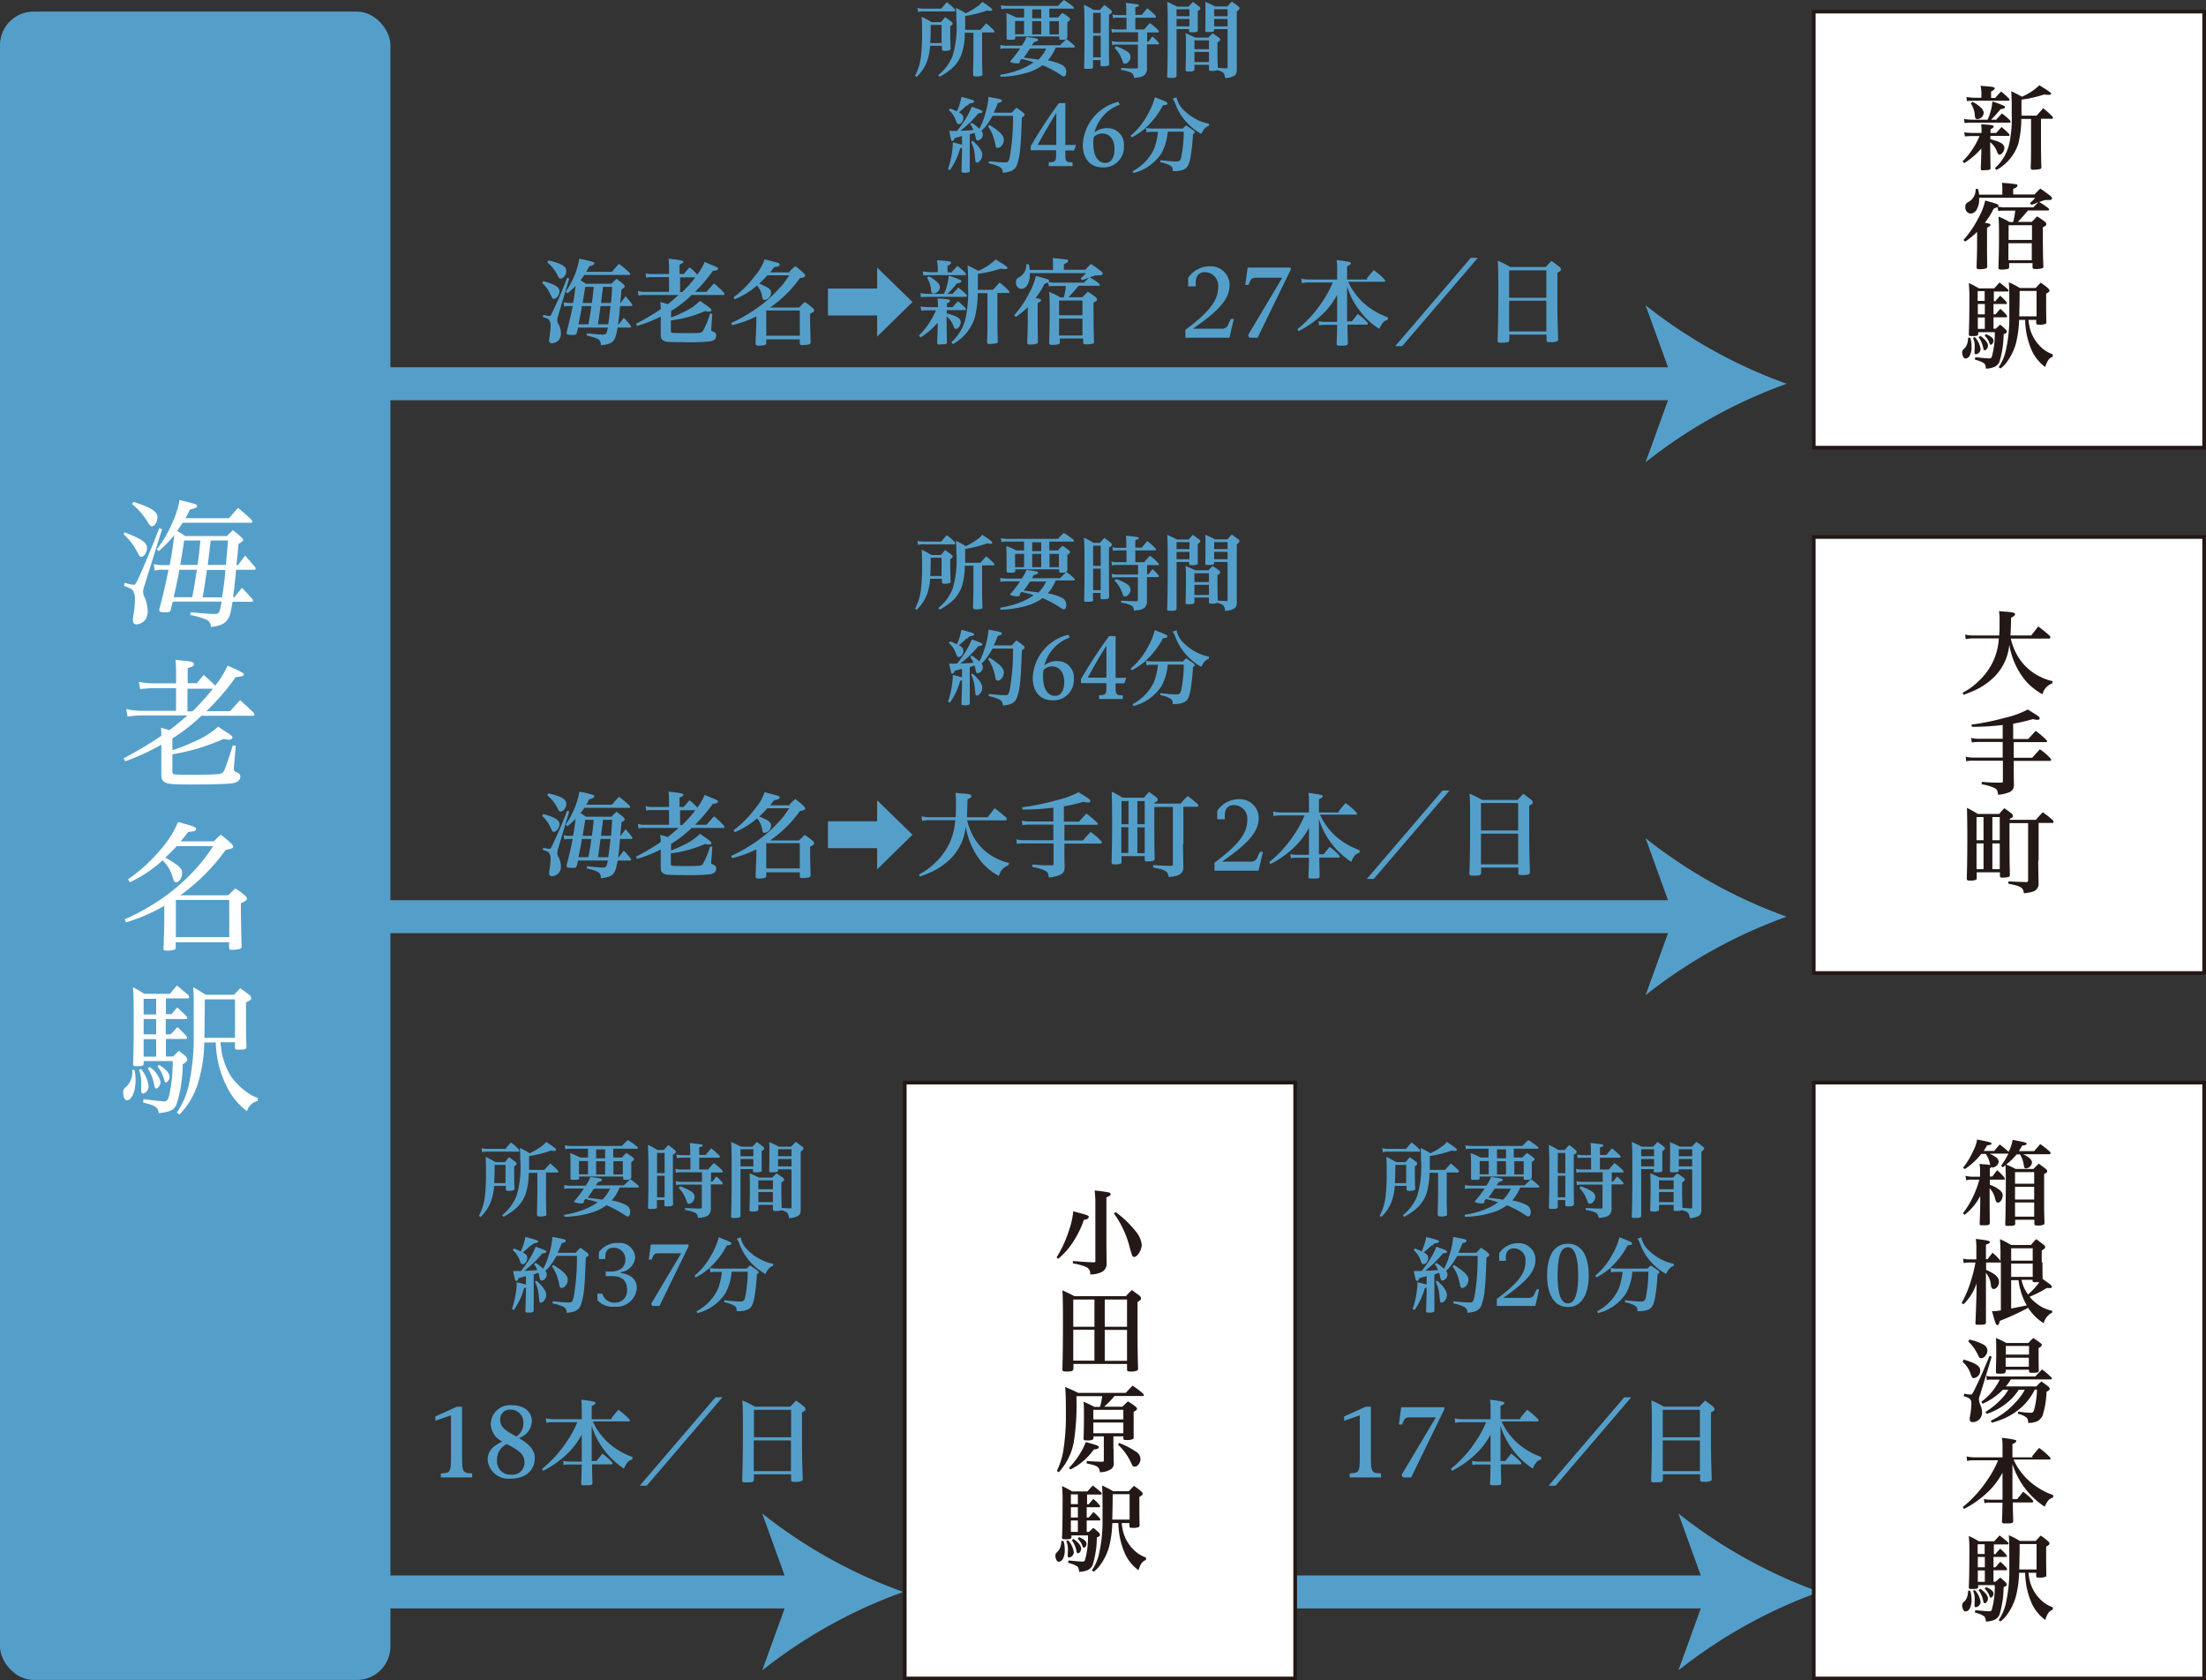 <svg xmlns="http://www.w3.org/2000/svg" width="119.79" height="91.25" viewBox="0 0 119.79 91.25">
  <rect x="0" y="0" width="119.79" height="91.25" fill="#333333" stroke="none"/>
  <g id="romancecar02-sp" transform="translate(0 0.04)">
    <path id="パス_58663" data-name="パス 58663" d="M29.51,15.23c.65.18.87.33.87.55,0,.2-.16.41-.31.41a.091.091,0,0,1-.08-.04l-.11-.22a1.751,1.751,0,0,0-.44-.6l.07-.11Zm-.02,1.82a1.953,1.953,0,0,0,.33.07c.08,0,.09-.02.23-.32.3-.64.42-.92.75-1.76l.11.05-.61,2.04a1.226,1.226,0,0,0-.04.21.431.431,0,0,0,.08.24,1.209,1.209,0,0,1,.12.49.522.522,0,0,1-.14.38.485.485,0,0,1-.35.15.14.14,0,0,1-.15-.16.588.588,0,0,1,.02-.17c.03-.25.06-.49.06-.6a.531.531,0,0,0-.09-.34c-.05-.06-.08-.07-.34-.16l.04-.12Zm.29-2.95c.74.18.97.32.97.59,0,.19-.16.4-.31.4-.07,0-.09-.02-.2-.25a2.158,2.158,0,0,0-.52-.63l.06-.11Zm1.96.78c-.09.13-.12.17-.22.3.12.07.15.09.3.19H33.2c.12-.12.15-.15.28-.27.17.13.22.17.39.31.04.05.05.07.05.1,0,.06-.04.09-.17.16q-.02.23-.07.74h.02l.27-.36a4.7,4.7,0,0,1,.35.43.085.085,0,0,1,.02.06.046.046,0,0,1-.05.04h-.62c-.01.12-.02.15-.02.24-.03.33-.05.51-.09.76h.03c.12-.16.16-.2.28-.36a3.079,3.079,0,0,1,.38.43.394.394,0,0,1,.02.06.046.046,0,0,1-.05.04h-.68q-.06.31-.08.38c-.11.41-.26.52-.83.58-.01-.31-.1-.37-.77-.53l.02-.12c.38.04.73.07.84.07.2,0,.22-.04.29-.38H31.39l-.07.29c-.03.09-.07.11-.21.11-.26,0-.34-.02-.34-.09V18c.15-.59.22-.89.33-1.42h-.19a.773.773,0,0,0-.27.03l-.03-.24a1.1,1.1,0,0,0,.31.04h.2a9.245,9.245,0,0,0,.13-.92,3.7,3.7,0,0,1-.44.4l-.09-.09a4.821,4.821,0,0,0,.5-.94,4.206,4.206,0,0,0,.24-.85,5.868,5.868,0,0,1,.75.18c.04.02.06.04.06.07,0,.07-.07.11-.27.16-.08.16-.09.17-.16.3h1.39c.16-.19.21-.25.38-.43a4.429,4.429,0,0,1,.58.49.174.174,0,0,1,.03.07c0,.03-.02.04-.06.04H31.74Zm.21,2.69c.02-.12.03-.16.05-.27.03-.17.04-.2.11-.72H31.6c-.05.33-.11.61-.19.99h.53Zm.19-1.16c.03-.18.06-.46.1-.87h-.46c-.02.1-.06.39-.14.87Zm.89,1.16c.04-.28.1-.76.12-.99h-.54q-.1.74-.14.99h.57Zm-.29-2.03c0,.1-.05.38-.1.87h.54c.02-.2.03-.31.06-.87h-.5Z" fill="#549fca"/>
    <path id="パス_58664" data-name="パス 58664" d="M37.12,14.85c.14-.16.18-.21.32-.37a1.993,1.993,0,0,1,.42.4,2.858,2.858,0,0,0,.4-.69c.67.27.73.29.73.36s-.09.11-.28.12a8.728,8.728,0,0,1-.97,1.14h.62l.41-.46a4.344,4.344,0,0,1,.54.51.16.16,0,0,1,.03.08c0,.03-.02.04-.05.04H37.56a6.573,6.573,0,0,1-1.12.87v.35a4.845,4.845,0,0,0,.67-.29,2.921,2.921,0,0,0,.9-.61c.57.39.62.44.62.5s-.05.08-.13.08a.586.586,0,0,1-.21-.03,6.563,6.563,0,0,1-1.86.51v.54c0,.07,0,.1.03.11.04.03.1.04.73.04.78,0,.89,0,.97-.1a4.435,4.435,0,0,0,.4-.97l.12.03-.06.82v.06q0,.05.15.1a.192.192,0,0,1,.12.2c0,.15-.09.25-.28.3a9.881,9.881,0,0,1-1.48.05c-.87,0-.99-.01-1.11-.09s-.14-.15-.14-.34v-.96a6.912,6.912,0,0,1-1.29.51l-.05-.12a13.143,13.143,0,0,0,1.34-.79,2.1,2.1,0,0,0-.03-.39c.16.04.28.07.36.1a.055.055,0,0,1,.05.02c.19-.15.37-.3.59-.5H34.99a1.089,1.089,0,0,0-.32.03l-.03-.25a1.06,1.06,0,0,0,.35.05h1.34v-.8h-.95a.923.923,0,0,0-.29.03l-.03-.24a1.124,1.124,0,0,0,.32.04h.95v-.29a3.509,3.509,0,0,0-.03-.54q.81.08.81.15c0,.07-.06.11-.21.17v.51h.19Zm-.19.17v.8h.12a7.287,7.287,0,0,0,.71-.8h-.83Z" fill="#549fca"/>
    <path id="パス_58665" data-name="パス 58665" d="M42.88,14.69c.13-.12.17-.16.3-.28a3.94,3.94,0,0,1,.49.41c.03.05.05.07.05.1a.123.123,0,0,1-.04.08.454.454,0,0,1-.08.03l-.08.02a.281.281,0,0,0-.08.01,6.605,6.605,0,0,1-1.62,1.6h1.57c.13-.13.17-.17.31-.3a3.254,3.254,0,0,1,.47.36.185.185,0,0,1,.04.1c0,.07-.06.11-.22.17v.27c0,.16.02,1.16.03,1.29-.01.07-.03.09-.07.11a1.82,1.82,0,0,1-.42.04c-.07,0-.09-.03-.1-.09v-.22H41.61v.21a.111.111,0,0,1-.07.09,1.218,1.218,0,0,1-.33.04c-.14,0-.16-.02-.18-.1,0-.11.04-1.01.04-1.1v-.39a5.718,5.718,0,0,1-1.32.48l-.04-.12a8.9,8.9,0,0,0,1.8-1.11,8.117,8.117,0,0,0,1.02-1.01c.11-.14.18-.25.33-.47H41.67a6.252,6.252,0,0,1-.44.45q.15.06.33.15c.22.11.31.2.31.35a.408.408,0,0,1-.35.39c-.08,0-.11-.04-.13-.18a1.235,1.235,0,0,0-.28-.61,4.3,4.3,0,0,1-1.21.75l-.07-.1a5.8,5.8,0,0,0,1.16-1.16,2.726,2.726,0,0,0,.53-.91q.73.19.77.21s.05.04.05.07a.105.105,0,0,1-.05.09,1.245,1.245,0,0,1-.25.06c-.11.14-.14.18-.22.28h1.06Zm-1.27,3.5h1.82V16.82H41.61Z" fill="#549fca"/>
    <path id="パス_58666" data-name="パス 58666" d="M47.63,15.63V14.49l1.92,1.87-1.92,1.88V17.09H44.96V15.63h2.67Z" fill="#549fca"/>
    <path id="パス_58667" data-name="パス 58667" d="M50.93,16.64a2.906,2.906,0,0,0-.02-.47c.57.03.68.05.68.12,0,.05-.05.09-.17.15v.2h.31c.12-.14.16-.18.29-.32a3.621,3.621,0,0,1,.41.38.085.085,0,0,1,.02.06.037.037,0,0,1-.04.04h-1v.18c.08.02.21.06.34.1.29.1.42.21.42.38s-.14.36-.26.36c-.06,0-.09-.03-.14-.17a1.166,1.166,0,0,0-.37-.51q0,.38.02,1.39c0,.06-.01.08-.04.1s-.04.02-.41.04c-.05,0-.07-.03-.08-.09.02-.57.03-.8.03-.93v-.17a3.927,3.927,0,0,1-.93.8l-.09-.1a3.989,3.989,0,0,0,.65-.83,3.357,3.357,0,0,0,.27-.54h-.37a3.1,3.1,0,0,0-.42.02l-.04-.22c.12.01.33.03.46.03h.47Zm.8-.73c.14-.15.18-.19.31-.33a4.05,4.05,0,0,1,.45.39.393.393,0,0,1,.02.06.047.047,0,0,1-.05.05H50.42a3.6,3.6,0,0,0-.41.02l-.03-.22a2.551,2.551,0,0,0,.44.04h.84a2.937,2.937,0,0,0,.26-.99,6.084,6.084,0,0,1,.62.23c.04.02.06.04.06.07,0,.07-.05.09-.24.12a6.408,6.408,0,0,1-.51.57h.28Zm-.04-1.18c.13-.15.17-.19.3-.33a3.776,3.776,0,0,1,.43.38.133.133,0,0,1,.03.07.046.046,0,0,1-.04.05H50.54a3.536,3.536,0,0,0-.4.02l-.03-.22c.16.02.35.04.43.04h.38a2.535,2.535,0,0,0-.04-.65c.63.05.67.05.74.1.02,0,.03.02.03.04,0,.05-.06.1-.2.17v.35h.25Zm-1.26.23a1.861,1.861,0,0,1,.43.29.466.466,0,0,1,.18.3.375.375,0,0,1-.33.35c-.1,0-.14-.04-.15-.17a1.433,1.433,0,0,0-.22-.69l.09-.07Zm2.66.93a5.5,5.5,0,0,1-.16,1.33,2.517,2.517,0,0,1-1.19,1.43l-.08-.1a2.6,2.6,0,0,0,.75-1.21,6.507,6.507,0,0,0,.16-1.73c0-.62,0-.94-.03-1.24.27.13.34.17.59.3a3.185,3.185,0,0,0,.94-.62c.51.31.64.41.64.46s-.05.06-.14.06a1.364,1.364,0,0,1-.24-.02,6.3,6.3,0,0,1-1.23.28v.87h.82c.16-.18.21-.23.36-.4a4.507,4.507,0,0,1,.52.47.2.2,0,0,0,.01.05c0,.03-.01.05-.04.05h-.61v1.02c0,.57,0,.92.02,1.61a.09.09,0,0,1-.07.1,2.17,2.17,0,0,1-.38.04c-.09,0-.11-.02-.13-.09.02-.6.02-.64.02-1.65V15.88h-.54Z" fill="#549fca"/>
    <path id="パス_58668" data-name="パス 58668" d="M56.88,15.31a1.779,1.779,0,0,1-.17.07,3.743,3.743,0,0,1-.43.7l-.05.06a.408.408,0,0,1,.07.02c.21.04.23.05.23.1s0,.06-.18.16v1.13c0,.08,0,.4.01.97-.01.07-.03.1-.08.11a1.218,1.218,0,0,1-.33.04c-.13,0-.17-.02-.17-.11.01-.25.03-.85.03-1.14v-.78a4.284,4.284,0,0,1-.65.53l-.09-.09a5.447,5.447,0,0,0,.81-1.19,3.443,3.443,0,0,0,.37-.95c.64.18.72.2.72.27,0,.03,0,.04-.04.07h.06c.06.01.21.03.25.03h1.62l.28-.28-.17.07c-.09.03-.1.04-.21.08l-.08-.11a1.2,1.2,0,0,0,.28-.28H55.92v.06a1.057,1.057,0,0,1-.15.61.394.394,0,0,1-.31.19.33.33,0,0,1-.29-.36c0-.15.03-.19.18-.28a.751.751,0,0,0,.38-.7h.13a1.641,1.641,0,0,1,.06.31h1.26v-.31a2,2,0,0,0-.02-.33,7.073,7.073,0,0,1,.78.08c.04,0,.06.03.06.07,0,.06-.04.09-.23.18v.3h1.16c.13-.14.17-.18.31-.32.25.17.33.23.58.42.04.05.06.08.06.11a.1.1,0,0,1-.04.07.268.268,0,0,1-.11.02H59.6s-.1.01-.14.01a1.645,1.645,0,0,1-.2.07l-.08.03a3.6,3.6,0,0,1,.5.34c.03.03.04.05.04.07a.046.046,0,0,1-.04.05H58.57q-.31.38-.55.62h.76c.12-.13.16-.16.29-.3a4.434,4.434,0,0,1,.42.29.172.172,0,0,1,.08.13c0,.07-.04.1-.19.17q0,1.65.03,2.12c0,.07-.02.09-.06.11a1.305,1.305,0,0,1-.34.04c-.16,0-.19-.02-.19-.11v-.21H57.55v.21c0,.07-.02.09-.06.1a1.32,1.32,0,0,1-.32.04c-.16,0-.2-.02-.2-.11v-.03c.02-.67.03-1.01.03-1.55,0-.62,0-.87-.03-1.19a4.922,4.922,0,0,1,.61.3h.19a.231.231,0,0,1,.02-.09,4.2,4.2,0,0,0,.09-.53h-.63a1.679,1.679,0,0,0-.29.02l-.04-.2Zm1.9,1.77v-.8H57.51v.8Zm-1.27,1.1h1.27v-.92H57.51Z" fill="#549fca"/>
    <path id="パス_58669" data-name="パス 58669" d="M64.37,18.3v-.43c1.53-1.14,1.78-1.73,1.78-2.35a.729.729,0,0,0-.73-.78c-.26,0-.49.15-.49.56v.21h-.41v-.46a1.414,1.414,0,0,1,1.2-.63,1.023,1.023,0,0,1,1.05,1.01c0,.77-.58,1.4-1.99,2.38h1.53a.358.358,0,0,0,.4-.27l.13-.26H67l-.24,1.02h-2.4Z" fill="#549fca"/>
    <path id="パス_58670" data-name="パス 58670" d="M67.84,18.3l-.07-.14,1.86-3.12H68.2c-.2,0-.28.04-.4.39h-.18l.13-.94h2.34v.11l-1.8,3.7h-.44Z" fill="#549fca"/>
    <path id="パス_58671" data-name="パス 58671" d="M74.22,15.08c.16-.2.21-.26.38-.45a4.074,4.074,0,0,1,.59.51c.01.03.03.05.03.07a.047.047,0,0,1-.05.05H73.21q.07.15.09.19a3.531,3.531,0,0,0,1.08,1.23,3.9,3.9,0,0,0,.98.51v.13c-.22.08-.29.14-.46.5a3.781,3.781,0,0,1-1.1-1.04,3.78,3.78,0,0,1-.65-1.28v1.91h.26l.32-.4a3.233,3.233,0,0,1,.52.46.133.133,0,0,1,.03.07.054.054,0,0,1-.05.05H73.17c0,.49.02.83.02,1.01,0,.11-.05.13-.39.13-.19,0-.21-.01-.22-.1q.02-.39.03-1.03h-.67a.989.989,0,0,0-.31.03l-.03-.23a1.317,1.317,0,0,0,.34.04h.67V15.97a4.129,4.129,0,0,1-.99,1.23,5.285,5.285,0,0,1-1.1.74l-.07-.1a6.478,6.478,0,0,0,1.33-1.46,5.424,5.424,0,0,0,.59-1.08H71.04a1.342,1.342,0,0,0-.35.04l-.03-.25a1.9,1.9,0,0,0,.39.05h1.56v-.53a2.859,2.859,0,0,0-.03-.53q.78.09.78.16c0,.07-.05.11-.21.18v.72h1.09Z" fill="#549fca"/>
    <path id="パス_58672" data-name="パス 58672" d="M80.25,13.96l-4.11,4.8h-.38l4.11-4.8Z" fill="#549fca"/>
    <path id="パス_58673" data-name="パス 58673" d="M81.95,18.43c0,.12-.07.14-.42.14-.18,0-.21-.01-.21-.12.03-.77.04-1.53.04-2.59,0-.99,0-1.32-.03-1.74a5.392,5.392,0,0,1,.68.34h1.92c.14-.14.18-.19.32-.33.2.14.26.19.44.33.06.06.07.09.07.13,0,.07,0,.08-.19.18v.95c0,1.29,0,1.44.04,2.66,0,.06-.01.09-.04.1a.738.738,0,0,1-.38.06c-.19,0-.21-.02-.21-.11v-.3H81.96v.3Zm2.02-2.3V14.64H81.95v1.49Zm-2.02,1.83h2.02V16.29H81.95Z" fill="#549fca"/>
    <path id="パス_58674" data-name="パス 58674" d="M25.09,79.17c0,.75.08.79.55.8v.22h-1.7v-.22c.48-.01.55-.05.55-.8V76.82l-.85.29v-.23l1.17-.53h.28v2.82Z" fill="#549fca"/>
    <path id="パス_58675" data-name="パス 58675" d="M28.19,78.06c.6.36.85.67.85,1.08,0,.62-.44,1.12-1.34,1.12a1.134,1.134,0,0,1-1.22-1.01c0-.53.33-.78.8-1.01a1.07,1.07,0,0,1-.63-.96,1.043,1.043,0,0,1,1.14-1.01c.68,0,1.09.36,1.09.86a.991.991,0,0,1-.7.92Zm-.67.32a.928.928,0,0,0-.53.9.713.713,0,0,0,.76.76.652.652,0,0,0,.73-.65C28.48,78.96,28.25,78.76,27.52,78.38Zm.45-.45a.322.322,0,0,0,.07.04.837.837,0,0,0,.38-.72.689.689,0,0,0-.71-.74.522.522,0,0,0-.55.54C27.16,77.44,27.4,77.62,27.97,77.93Z" fill="#549fca"/>
    <path id="パス_58676" data-name="パス 58676" d="M33.2,76.97c.16-.2.21-.26.38-.45a4.073,4.073,0,0,1,.59.51c.01.03.03.05.03.07a.047.047,0,0,1-.05.05H32.19q.07.15.09.19a3.531,3.531,0,0,0,1.08,1.23,3.9,3.9,0,0,0,.98.51v.13c-.22.08-.29.14-.46.5a4.314,4.314,0,0,1-1.75-2.32V79.3h.26l.32-.4a3.233,3.233,0,0,1,.52.46.133.133,0,0,1,.03.07.054.054,0,0,1-.05.05H32.15c0,.49.02.83.02,1.01,0,.11-.05.13-.39.13-.19,0-.21-.01-.22-.1q.02-.39.03-1.03h-.67a.989.989,0,0,0-.31.03l-.03-.23a1.317,1.317,0,0,0,.34.04h.67V77.86a4.129,4.129,0,0,1-.99,1.23,5.284,5.284,0,0,1-1.1.74l-.07-.1a6.478,6.478,0,0,0,1.33-1.46,5.424,5.424,0,0,0,.59-1.08H30.02a1.343,1.343,0,0,0-.35.04l-.03-.25a1.9,1.9,0,0,0,.39.05h1.56V76.5a2.859,2.859,0,0,0-.03-.53q.78.09.78.16c0,.07-.05.11-.21.18v.72h1.09Z" fill="#549fca"/>
    <path id="パス_58677" data-name="パス 58677" d="M39.23,75.84l-4.11,4.8h-.38l4.11-4.8Z" fill="#549fca"/>
    <path id="パス_58678" data-name="パス 58678" d="M40.93,80.32c0,.12-.07.14-.42.14-.18,0-.21-.01-.21-.12.03-.77.04-1.53.04-2.59,0-.99,0-1.32-.03-1.74a5.392,5.392,0,0,1,.68.34h1.92c.14-.14.18-.19.32-.33.2.14.26.19.44.33.06.06.07.09.07.13,0,.07,0,.08-.19.18v.95c0,1.29,0,1.44.04,2.66,0,.06-.01.09-.04.1a.738.738,0,0,1-.38.06c-.19,0-.21-.02-.21-.11v-.3H40.94v.3Zm2.03-2.31V76.52H40.94v1.49Zm-2.03,1.84h2.02V78.18H40.93Z" fill="#549fca"/>
    <path id="パス_58679" data-name="パス 58679" d="M26.83,64.36a3.29,3.29,0,0,1-.12.69,2.216,2.216,0,0,1-.62,1l-.08-.07a2.96,2.96,0,0,0,.32-1.05,10.128,10.128,0,0,0,.06-1.26c0-.34,0-.59-.02-.89.24.12.31.16.54.29h.51c.09-.12.13-.15.22-.27.16.11.21.15.36.26.04.04.05.06.05.09,0,.05-.03.09-.13.14v.2c0,.3,0,.63.02,1.01,0,.04,0,.06-.03.08a.575.575,0,0,1-.28.05c-.13,0-.15-.01-.16-.09v-.18h-.63Zm-.68-2.05a1.22,1.22,0,0,0,.34.04h.95c.13-.15.17-.2.3-.35a2.675,2.675,0,0,1,.44.39.254.254,0,0,1,.02.07.046.046,0,0,1-.05.04H26.49a.958.958,0,0,0-.31.03l-.03-.21Zm1.31.91h-.6c0,.44-.01.79-.03.99h.62v-.99Zm2.19,1.5c0,.38,0,.77.02,1.17,0,.05,0,.07-.04.09a.786.786,0,0,1-.33.04c-.1,0-.13-.02-.14-.1,0-.25.02-.83.02-1.16V63.65h-.47a3.6,3.6,0,0,1-.18,1.18,1.948,1.948,0,0,1-.7.9,3.924,3.924,0,0,1-.49.31l-.07-.09a2.546,2.546,0,0,0,.78-1.05,5.453,5.453,0,0,0,.2-1.99,5.724,5.724,0,0,0-.02-.61,3.916,3.916,0,0,1,.53.29,3.5,3.5,0,0,0,.6-.35,1.267,1.267,0,0,0,.3-.27c.48.32.54.38.54.43s-.04.06-.09.06a.682.682,0,0,1-.19-.02,6.485,6.485,0,0,1-1.19.3v.75h.83l.31-.35a3.218,3.218,0,0,1,.43.39.142.142,0,0,1,.02.06.046.046,0,0,1-.05.04h-.62v1.05Z" fill="#549fca"/>
    <path id="パス_58680" data-name="パス 58680" d="M31.72,65.24a.172.172,0,0,1-.17.07.9.9,0,0,1-.36-.07.1.1,0,0,1-.01-.03.065.065,0,0,1,.03-.05,5.737,5.737,0,0,0,.5-.66h-.77a.988.988,0,0,0-.3.03v-.22a1.219,1.219,0,0,0,.32.04h.84a1.961,1.961,0,0,0,.26-.48,2.1,2.1,0,0,0,.26.04c.33.05.37.07.37.12s-.07.1-.22.12c-.04.06-.07.11-.09.14a.138.138,0,0,1-.03.04h1.53q.14-.14.32-.31c-.09,0-.15.01-.21.01-.13,0-.15,0-.15-.07v-.11H31.45v.09c0,.08-.05.09-.29.09-.15,0-.18-.01-.18-.08h0v-.61c0-.33,0-.49-.02-.76a3.7,3.7,0,0,1,.54.24h.43v-.48h-.92a1.123,1.123,0,0,0-.31.03l-.03-.22a1.369,1.369,0,0,0,.34.04h2.76c.14-.15.18-.19.32-.32a3.941,3.941,0,0,1,.53.38.142.142,0,0,1,.02.06c0,.02-.02.03-.04.03H33.3v.48h.47c.1-.11.13-.14.24-.25a2.9,2.9,0,0,1,.36.25c.04.04.06.06.06.09,0,.05-.04.08-.15.15v.83c0,.06-.02.07-.08.09a2.488,2.488,0,0,1,.46.37.086.086,0,0,1,.03.06c0,.03-.03.04-.07.04h-.97a2.661,2.661,0,0,1-.43.7,2.7,2.7,0,0,1,.8.26.421.421,0,0,1,.2.38c0,.13-.05.23-.13.23-.04,0-.08-.02-.2-.1a5.838,5.838,0,0,0-.96-.51,2.533,2.533,0,0,1-.84.41,5.6,5.6,0,0,1-1.44.22l-.02-.11a4.823,4.823,0,0,0,1.33-.39,3.526,3.526,0,0,0,.49-.29c-.29-.09-.33-.1-.67-.18l-.09.13Zm.21-2.23h-.49v.72h.49Zm.32,1.5c-.1.15-.17.26-.34.49.54.07.66.08.8.11a2.218,2.218,0,0,0,.42-.6h-.87Zm.12-2.13v.48h.49v-.48Zm.49,1.36v-.72h-.49v.72Zm.96,0v-.72h-.51v.72Z" fill="#549fca"/>
    <path id="パス_58681" data-name="パス 58681" d="M35.68,65.49c0,.1-.05.12-.31.12-.16,0-.18,0-.18-.09.02-.66.02-1.06.02-1.88,0-.74,0-1.04-.03-1.51a3.657,3.657,0,0,1,.52.28h.35c.1-.12.13-.15.24-.27.15.11.2.15.35.27.04.04.06.07.06.1,0,.05-.04.09-.16.16V64.5c0,.38,0,.5.01.84h0c0,.1-.07.13-.31.13-.14,0-.16,0-.16-.08v-.26h-.41v.36Zm.41-1.82v-1.1h-.41v1.1Zm-.41,1.31h.41V63.81h-.41Zm2.93-.85h.07c.09-.12.13-.16.22-.28a2.06,2.06,0,0,1,.33.33.207.207,0,0,1,.02.06c0,.03-.02.04-.05.04h-.6v1.26a.488.488,0,0,1-.09.36c-.1.12-.25.17-.61.2-.02-.17-.06-.24-.19-.3a1.9,1.9,0,0,0-.51-.13v-.11c.4.02.52.03.82.03.07,0,.09-.02.09-.08V64.29H36.98a.716.716,0,0,0-.26.03l-.03-.22a1.032,1.032,0,0,0,.3.04h1.13v-.52H36.96a.743.743,0,0,0-.26.03l-.03-.22a.925.925,0,0,0,.29.04h.53v-.64h-.47a.743.743,0,0,0-.26.03l-.03-.21a.925.925,0,0,0,.29.04h.46v-.27c0-.07,0-.15-.02-.39.66.07.7.08.7.13s-.04.06-.19.11v.41h.35c.13-.16.17-.21.3-.36a4.285,4.285,0,0,1,.45.4.254.254,0,0,1,.02.07.043.043,0,0,1-.04.04H37.97v.64h.48c.13-.15.17-.2.31-.35a2.934,2.934,0,0,1,.46.4.133.133,0,0,1,.03.07.046.046,0,0,1-.05.04h-.59v.52Zm-1.69.25a2.388,2.388,0,0,1,.59.27.373.373,0,0,1,.21.3c0,.18-.15.38-.3.38-.07,0-.1-.03-.13-.14a2.669,2.669,0,0,0-.18-.39,1.684,1.684,0,0,0-.26-.33l.08-.08Z" fill="#549fca"/>
    <path id="パス_58682" data-name="パス 58682" d="M40.21,63.45v2.52c0,.1-.05.13-.3.13-.18,0-.21,0-.21-.1.02-.58.03-1.2.03-2.14,0-1.12,0-1.58-.03-1.89.23.11.31.14.54.26h.62c.11-.12.14-.15.24-.26.15.12.2.15.35.27.04.04.05.06.05.09s-.03.07-.14.14v1.04c0,.04,0,.06-.02.07a.625.625,0,0,1-.3.04c-.13,0-.15,0-.15-.08v-.09h-.7Zm.7-1.08h-.7v.38h.7Zm0,.53h-.7v.4h.7Zm2.57,2.74c0,.2-.04.28-.15.35a1.023,1.023,0,0,1-.48.12c-.04-.22-.07-.27-.15-.33a1.148,1.148,0,0,0-.28-.1.652.652,0,0,1-.3.04c-.12,0-.14-.01-.15-.07v-.26h-.79v.24s0,.06-.03.08a.576.576,0,0,1-.29.04c-.13,0-.16-.01-.16-.09.01-.49.02-.75.02-.99,0-.54,0-.79-.02-1,.22.1.3.13.52.24h.72a2.494,2.494,0,0,1,.23-.23c.16.1.2.13.35.24.04.04.06.07.06.1,0,.05-.04.09-.15.15v.39c0,.34,0,.41.02,1,.14,0,.36.02.38.02h.08c.06,0,.07-.01.07-.07V63.46h-.73v.06c0,.08-.06.1-.29.1-.17,0-.19,0-.19-.09.01-.39.01-.57.01-1.09,0-.25,0-.28-.01-.46.23.1.3.13.53.25h.66c.11-.11.14-.15.25-.26.16.11.21.15.36.26.04.04.06.07.06.1s-.03.08-.15.17v3.14Zm-1.51-1.1v-.48h-.79v.48Zm-.79.7h.79v-.55h-.79Zm1.8-2.87h-.73v.38h.73Zm0,.53h-.73v.4h.73Z" fill="#549fca"/>
    <path id="パス_58683" data-name="パス 58683" d="M28.56,69.26s-.15.04-.4.11c-.03.1-.07.15-.13.15s-.05,0-.17-.54h.43c.16-.2.27-.36.39-.54a3.99,3.99,0,0,0,.41-.78c.13.05.23.09.3.11.23.09.28.12.28.16,0,.06-.06.08-.23.1a5.337,5.337,0,0,1-.97.94c.34-.01.51-.02.71-.04a1.357,1.357,0,0,0-.18-.32l.09-.07a3.277,3.277,0,0,1,.41.32,3.539,3.539,0,0,0,.29-.71A4.214,4.214,0,0,0,30,67.13c.69.13.72.14.72.21s-.07.1-.21.12c-.11.27-.15.37-.23.53h.98a3.313,3.313,0,0,1,.26-.27c.17.12.23.16.39.29.04.04.05.06.05.09,0,.05-.04.09-.15.15-.04,1.11-.06,1.41-.1,1.77a3.179,3.179,0,0,1-.19.86.574.574,0,0,1-.32.29,1.559,1.559,0,0,1-.43.08.32.32,0,0,0-.17-.32,2.434,2.434,0,0,0-.6-.19l.02-.11c.11,0,.2.02.26.02a5.985,5.985,0,0,0,.64.04c.14,0,.18-.05.24-.34a12.238,12.238,0,0,0,.17-2.06v-.13H30.22a4.614,4.614,0,0,1-.29.46,1.665,1.665,0,0,1-.32.35.309.309,0,0,1,.08.21.325.325,0,0,1-.28.32c-.06,0-.09-.04-.11-.17-.02-.08-.03-.15-.06-.25-.13.04-.14.05-.26.09v1.95c0,.04,0,.07-.03.08a.487.487,0,0,1-.26.04c-.13,0-.16-.01-.16-.09.02-.66.03-1.02.03-1.06v-.21a.659.659,0,0,1-.1.03,3.776,3.776,0,0,1-.56,1.19l-.1-.06a5.014,5.014,0,0,0,.26-1.34v-.11c.25.06.33.08.5.13v-.45Zm.26-1.67c-.14.13-.28.26-.43.38.19.11.24.17.24.31,0,.17-.12.33-.25.33-.07,0-.1-.04-.15-.19a1.385,1.385,0,0,0-.39-.58l.07-.08a2.953,2.953,0,0,1,.37.16,3.333,3.333,0,0,0,.25-.79c.59.16.69.19.69.25s-.06.08-.24.1l-.14.13Zm.31,1.92c.35.3.53.56.53.78,0,.19-.16.41-.29.41a.076.076,0,0,1-.08-.07l-.03-.26a2.092,2.092,0,0,0-.21-.81l.09-.06Zm.91-.86c.57.35.79.58.79.81s-.17.44-.33.44c-.08,0-.12-.05-.13-.18a3.659,3.659,0,0,0-.14-.51,2.3,2.3,0,0,0-.26-.48l.08-.08Z" fill="#549fca"/>
    <path id="パス_58684" data-name="パス 58684" d="M32.45,70.21h.26a.665.665,0,0,0,.7.49.639.639,0,0,0,.64-.69c0-.45-.21-.75-.81-.75h-.35v-.25h.29c.53,0,.78-.28.78-.65a.618.618,0,0,0-.63-.64c-.36,0-.46.21-.46.5v.11h-.35v-.37a1.22,1.22,0,0,1,1.05-.5.829.829,0,0,1,.92.79.883.883,0,0,1-.78.79v.05c.62.09.87.4.87.83a1.109,1.109,0,0,1-1.22,1,1.134,1.134,0,0,1-.92-.35v-.36Z" fill="#549fca"/>
    <path id="パス_58685" data-name="パス 58685" d="M35.42,70.88l-.06-.12,1.63-2.74H35.74c-.18,0-.25.04-.35.34h-.16l.11-.82h2.05v.1l-1.58,3.24h-.39Z" fill="#549fca"/>
    <path id="パス_58686" data-name="パス 58686" d="M38.54,68.81a3.874,3.874,0,0,1-.76.52l-.07-.09a3.7,3.7,0,0,0,.89-1.08,3.786,3.786,0,0,0,.43-1.01c.66.26.68.27.68.34s-.05.08-.24.1a4.364,4.364,0,0,1-.94,1.22l.08.02c.06,0,.17.02.26.02h1.68c.08-.08.1-.1.18-.17.2.13.26.17.42.29a.135.135,0,0,1,.05.09c0,.03-.03.05-.1.09a10.419,10.419,0,0,1-.13,1.24c-.08.43-.17.6-.38.69a1.233,1.233,0,0,1-.52.08H40v-.07a.251.251,0,0,0-.12-.22,1.681,1.681,0,0,0-.55-.19v-.11c.36.04.71.07.84.07.19,0,.25-.04.29-.22a6.883,6.883,0,0,0,.14-1.4h-.87a2.958,2.958,0,0,1-.34,1.17,2.57,2.57,0,0,1-1.52,1.08l-.05-.1a2.645,2.645,0,0,0,1.17-1.22,3.7,3.7,0,0,0,.21-.92h-.31a1.088,1.088,0,0,0-.31.03l-.03-.2Zm1.69-1.64v.04a1.346,1.346,0,0,0,.4.66,2.83,2.83,0,0,0,.79.54,2.3,2.3,0,0,0,.56.18v.11c-.19.07-.27.16-.42.44a3.1,3.1,0,0,1-1.43-1.69.6.6,0,0,0-.13-.22l.22-.07Z" fill="#549fca"/>
    <path id="パス_58687" data-name="パス 58687" d="M50.51,2.45a3.29,3.29,0,0,1-.12.69,2.216,2.216,0,0,1-.62,1l-.08-.07a2.96,2.96,0,0,0,.32-1.05,10.128,10.128,0,0,0,.06-1.26c0-.34,0-.59-.02-.89.24.12.31.16.54.29h.51c.09-.12.13-.15.22-.27.16.11.21.15.36.26.04.04.05.06.05.09,0,.05-.03.09-.13.14v.2c0,.3,0,.63.02,1.01,0,.04,0,.06-.03.08a.575.575,0,0,1-.28.05c-.13,0-.15-.01-.16-.09V2.45h-.63ZM49.82.39a1.22,1.22,0,0,0,.34.04h.95c.13-.15.17-.2.3-.35a2.675,2.675,0,0,1,.44.39.254.254,0,0,1,.02.07.046.046,0,0,1-.05.04H50.16a.958.958,0,0,0-.31.03L49.82.4Zm1.32.92h-.6c0,.44-.01.79-.03.99h.62V1.31Zm2.19,1.5c0,.38,0,.77.02,1.17,0,.05,0,.07-.04.09a.786.786,0,0,1-.33.04c-.1,0-.13-.02-.14-.1,0-.25.02-.83.02-1.16V1.74h-.47a3.6,3.6,0,0,1-.18,1.18,1.948,1.948,0,0,1-.7.9,3.924,3.924,0,0,1-.49.31l-.07-.09a2.545,2.545,0,0,0,.78-1.05A5.453,5.453,0,0,0,51.93,1a5.724,5.724,0,0,0-.02-.61,3.915,3.915,0,0,1,.53.29,3.5,3.5,0,0,0,.6-.35,1.267,1.267,0,0,0,.3-.27c.48.32.54.38.54.43s-.04.06-.09.06A.682.682,0,0,1,53.6.53a6.485,6.485,0,0,1-1.19.3v.75h.83l.31-.35a3.219,3.219,0,0,1,.43.39.142.142,0,0,1,.02.06.046.046,0,0,1-.05.04h-.62V2.77Z" fill="#549fca"/>
    <path id="パス_58688" data-name="パス 58688" d="M55.4,3.33a.172.172,0,0,1-.17.07.9.9,0,0,1-.36-.07.1.1,0,0,1-.01-.03.065.065,0,0,1,.03-.05,5.737,5.737,0,0,0,.5-.66h-.77a.988.988,0,0,0-.3.03V2.4a1.219,1.219,0,0,0,.32.04h.84a1.961,1.961,0,0,0,.26-.48A2.1,2.1,0,0,0,56,2c.33.05.37.07.37.12s-.07.1-.22.12c-.04.06-.07.11-.09.14a.138.138,0,0,1-.03.04h1.53q.14-.14.32-.31c-.09,0-.15.01-.21.01-.13,0-.15,0-.15-.07V1.94H55.13v.09c0,.08-.05.09-.29.09-.15,0-.18-.01-.18-.08h0V1.43c0-.33,0-.49-.02-.76a3.7,3.7,0,0,1,.54.24h.43V.43h-.92a1.123,1.123,0,0,0-.31.03L54.35.24a1.369,1.369,0,0,0,.34.04h2.76c.14-.15.18-.19.32-.32a3.941,3.941,0,0,1,.53.38.142.142,0,0,1,.02.06c0,.02-.02.03-.04.03h-1.3V.91h.47c.1-.11.13-.14.24-.25a2.9,2.9,0,0,1,.36.25c.04.04.06.06.06.09,0,.05-.04.09-.15.15v.83c0,.06-.02.07-.08.09a2.488,2.488,0,0,1,.46.37.086.086,0,0,1,.03.06c0,.03-.03.04-.07.04h-.97a2.661,2.661,0,0,1-.43.7,2.7,2.7,0,0,1,.8.26.421.421,0,0,1,.2.38c0,.13-.05.23-.13.23-.04,0-.08-.02-.2-.1a5.166,5.166,0,0,0-.96-.51,2.533,2.533,0,0,1-.84.41,5.6,5.6,0,0,1-1.44.22l-.02-.11a4.823,4.823,0,0,0,1.33-.39,3.526,3.526,0,0,0,.49-.29c-.29-.09-.33-.1-.67-.18l-.09.12Zm.21-2.23h-.49v.72h.49Zm.32,1.5c-.1.15-.17.26-.34.49.54.07.66.08.8.11a2.218,2.218,0,0,0,.42-.6h-.87ZM56.05.47V.95h.49V.47Zm.49,1.36V1.11h-.49v.72Zm.96,0V1.11h-.51v.72Z" fill="#549fca"/>
    <path id="パス_58689" data-name="パス 58689" d="M59.36,3.58c0,.1-.05.12-.31.12-.16,0-.18,0-.18-.09.02-.66.02-1.06.02-1.88,0-.74,0-1.04-.03-1.51a3.657,3.657,0,0,1,.52.28h.35c.1-.12.13-.15.24-.27.15.11.2.15.35.27.04.04.06.07.06.1,0,.05-.04.09-.16.16V2.59c0,.38,0,.5.01.84h0c0,.1-.07.13-.31.13-.14,0-.16,0-.16-.08V3.22h-.41v.36Zm.41-1.83V.66h-.41v1.1h.41Zm-.41,1.32h.41V1.9h-.41Zm2.93-.85h.07c.09-.12.13-.16.22-.28a2.06,2.06,0,0,1,.33.33.207.207,0,0,1,.02.06c0,.03-.02.04-.05.04h-.6V3.63a.488.488,0,0,1-.09.36c-.1.12-.25.17-.61.2-.02-.17-.06-.24-.19-.3a1.9,1.9,0,0,0-.51-.13V3.65c.4.02.52.03.82.03.07,0,.09-.02.09-.08V2.38H60.66a.716.716,0,0,0-.26.03l-.03-.22a1.032,1.032,0,0,0,.3.04H61.8V1.71H60.64a.743.743,0,0,0-.26.03l-.03-.22a.925.925,0,0,0,.29.04h.53V.92H60.7a.743.743,0,0,0-.26.03L60.41.74a.925.925,0,0,0,.29.04h.46V.51c0-.07,0-.15-.02-.39.66.07.7.08.7.13s-.04.06-.19.11V.77H62c.13-.16.17-.21.3-.36a4.285,4.285,0,0,1,.45.4.254.254,0,0,1,.02.07.043.043,0,0,1-.04.04H61.65v.64h.48c.13-.15.17-.2.31-.35a2.935,2.935,0,0,1,.46.4.133.133,0,0,1,.03.07.046.046,0,0,1-.05.04h-.59v.52Zm-1.7.25a2.388,2.388,0,0,1,.59.27.373.373,0,0,1,.21.3c0,.18-.15.38-.3.38-.07,0-.1-.03-.13-.14a2.669,2.669,0,0,0-.18-.39,1.685,1.685,0,0,0-.26-.33l.08-.08Z" fill="#549fca"/>
    <path id="パス_58690" data-name="パス 58690" d="M63.89,1.54V4.06c0,.1-.05.13-.3.13-.18,0-.21,0-.21-.1.02-.58.03-1.2.03-2.14,0-1.12,0-1.58-.03-1.89.23.11.31.14.54.26h.62c.11-.12.14-.15.24-.26.15.12.2.15.35.27.04.04.05.06.05.09s-.03.07-.14.14V1.6c0,.04,0,.06-.02.07a.625.625,0,0,1-.3.04c-.13,0-.15,0-.15-.08V1.54h-.7Zm.7-1.08h-.7V.84h.7V.46Zm0,.53h-.7v.4h.7Zm2.57,2.74c0,.2-.04.28-.15.35a1.023,1.023,0,0,1-.48.12c-.04-.22-.07-.27-.15-.33a1.148,1.148,0,0,0-.28-.1.652.652,0,0,1-.3.04c-.12,0-.14-.01-.15-.07V3.48h-.79v.24s0,.06-.03.08a.576.576,0,0,1-.29.04c-.13,0-.16-.01-.16-.09.01-.49.02-.75.02-.99,0-.54,0-.79-.02-1,.22.1.3.13.52.24h.72a2.493,2.493,0,0,1,.23-.23c.16.1.2.13.35.24.04.04.06.07.06.1,0,.05-.04.09-.15.15v.39c0,.34,0,.41.02,1,.14,0,.36.02.38.02h.08c.06,0,.07-.01.07-.07V1.54h-.73V1.6c0,.08-.06.1-.29.1-.17,0-.19,0-.19-.09.01-.39.01-.57.01-1.09,0-.25,0-.28-.01-.46.23.1.3.13.53.25h.66c.11-.11.14-.15.25-.26.16.11.21.15.36.26.04.04.06.07.06.1s-.03.08-.15.17V3.72Zm-1.51-1.1V2.15h-.79v.48Zm-.79.7h.79V2.78h-.79ZM66.66.46h-.73V.84h.73V.46Zm0,.53h-.73v.4h.73Z" fill="#549fca"/>
    <path id="パス_58691" data-name="パス 58691" d="M52.24,7.35s-.15.04-.4.11c-.03.1-.07.15-.13.15s-.05,0-.17-.54h.43c.16-.2.27-.36.39-.54a3.99,3.99,0,0,0,.41-.78c.13.05.23.09.3.11.23.09.28.12.28.16,0,.06-.06.08-.23.1a5.338,5.338,0,0,1-.97.94c.34-.01.51-.02.71-.04a1.358,1.358,0,0,0-.18-.32l.09-.07a3.276,3.276,0,0,1,.41.32,3.539,3.539,0,0,0,.29-.71,4.214,4.214,0,0,0,.21-1.02c.69.13.72.14.72.21s-.07.1-.21.12c-.11.27-.15.37-.23.53h.98a3.315,3.315,0,0,1,.26-.27c.17.12.23.16.39.29.04.04.05.06.05.09,0,.05-.04.09-.15.15-.04,1.11-.06,1.41-.1,1.77a3.18,3.18,0,0,1-.19.86.574.574,0,0,1-.32.29,1.559,1.559,0,0,1-.43.08.32.32,0,0,0-.17-.32,2.434,2.434,0,0,0-.6-.19l.02-.11c.11,0,.2.02.26.02a5.985,5.985,0,0,0,.64.04c.14,0,.18-.05.24-.34a12.238,12.238,0,0,0,.17-2.06V6.25H53.9a4.614,4.614,0,0,1-.29.46,1.665,1.665,0,0,1-.32.35.309.309,0,0,1,.08.21.325.325,0,0,1-.28.32c-.06,0-.09-.04-.11-.17-.02-.08-.03-.15-.06-.25-.13.04-.14.05-.26.09V9.21c0,.04,0,.07-.03.09a.487.487,0,0,1-.26.04c-.13,0-.16-.01-.16-.09.02-.66.03-1.02.03-1.06V7.98a.659.659,0,0,1-.1.03,3.776,3.776,0,0,1-.56,1.19l-.1-.06a5.014,5.014,0,0,0,.26-1.34V7.69c.25.06.33.08.5.13V7.37Zm.26-1.67c-.14.13-.28.26-.43.38.19.11.24.17.24.31,0,.17-.12.33-.25.33-.07,0-.1-.04-.15-.19a1.385,1.385,0,0,0-.39-.58l.07-.08a2.954,2.954,0,0,1,.37.16,3.333,3.333,0,0,0,.25-.79c.59.16.69.19.69.25s-.06.08-.24.1l-.14.13Zm.31,1.92c.35.3.53.56.53.78,0,.19-.16.41-.29.41a.076.076,0,0,1-.08-.07l-.03-.25a2.045,2.045,0,0,0-.21-.81l.09-.06Zm.91-.86c.57.35.79.58.79.81s-.17.44-.33.44c-.08,0-.12-.05-.13-.18a3.659,3.659,0,0,0-.14-.51,2.3,2.3,0,0,0-.26-.48l.08-.08Z" fill="#549fca"/>
    <path id="パス_58692" data-name="パス 58692" d="M56.95,8.97v-.2c.36,0,.4-.04.4-.46V8.12H55.97V7.9A25.037,25.037,0,0,1,57.5,5.56h.35V7.83h.58l-.11.3h-.47v.19c0,.42.03.45.39.46v.2h-1.3Zm.41-2.88c-.31.5-.79,1.31-1.01,1.74h1.01Z" fill="#549fca"/>
    <path id="パス_58693" data-name="パス 58693" d="M60.81,5.64a2.193,2.193,0,0,0-1.38,1.52,1.039,1.039,0,0,1,.7-.24.883.883,0,0,1,.9.96,1.1,1.1,0,0,1-1.17,1.17c-.61,0-1.06-.42-1.06-1.23a2.513,2.513,0,0,1,1.93-2.33l.08.16ZM59.39,7.41a2.114,2.114,0,0,0-.02.35c0,.83.37,1.05.65,1.05.26,0,.5-.21.5-.75s-.27-.85-.67-.85a.629.629,0,0,0-.46.2Z" fill="#549fca"/>
    <path id="パス_58694" data-name="パス 58694" d="M62.22,6.9a3.874,3.874,0,0,1-.76.52l-.07-.09a3.7,3.7,0,0,0,.89-1.08,3.786,3.786,0,0,0,.43-1.01c.66.26.68.27.68.34s-.05.08-.24.1a4.364,4.364,0,0,1-.94,1.22l.08.02c.06,0,.17.02.26.02h1.68c.08-.08.1-.1.18-.17.2.13.26.17.42.29a.135.135,0,0,1,.05.09c0,.03-.03.05-.1.09a10.421,10.421,0,0,1-.13,1.24c-.08.43-.17.6-.38.69a1.233,1.233,0,0,1-.52.08h-.07V9.18a.251.251,0,0,0-.12-.22,1.681,1.681,0,0,0-.55-.19V8.66c.36.04.71.07.84.07.19,0,.25-.04.29-.22a6.883,6.883,0,0,0,.14-1.4h-.87a2.958,2.958,0,0,1-.34,1.17,2.57,2.57,0,0,1-1.52,1.08l-.05-.1a2.645,2.645,0,0,0,1.17-1.22,3.7,3.7,0,0,0,.21-.92h-.31a1.088,1.088,0,0,0-.31.03l-.03-.2ZM63.9,5.26V5.3a1.346,1.346,0,0,0,.4.66,2.829,2.829,0,0,0,.79.54,2.3,2.3,0,0,0,.56.18v.11c-.19.07-.27.16-.42.44A3.1,3.1,0,0,1,63.8,5.54a.6.6,0,0,0-.13-.22l.22-.07Z" fill="#549fca"/>
    <path id="パス_58695" data-name="パス 58695" d="M75.74,64.36a3.289,3.289,0,0,1-.12.69,2.216,2.216,0,0,1-.62,1l-.08-.07a2.96,2.96,0,0,0,.32-1.05,10.128,10.128,0,0,0,.06-1.26c0-.34,0-.59-.02-.89.24.12.31.16.54.29h.51c.09-.12.13-.15.22-.27.16.11.21.15.36.26.04.04.05.06.05.09,0,.05-.03.09-.13.14v.2c0,.3,0,.63.02,1.01,0,.04,0,.06-.03.08a.575.575,0,0,1-.28.05c-.13,0-.15-.01-.16-.09v-.18h-.63Zm-.68-2.05a1.22,1.22,0,0,0,.34.04h.95c.13-.15.17-.2.3-.35a2.675,2.675,0,0,1,.44.39.254.254,0,0,1,.02.07.046.046,0,0,1-.05.04H75.4a.958.958,0,0,0-.31.03l-.03-.21Zm1.31.91h-.6c0,.44-.01.79-.03.99h.62v-.99Zm2.19,1.5c0,.38,0,.77.02,1.17,0,.05,0,.07-.04.09a.786.786,0,0,1-.33.04c-.1,0-.13-.02-.14-.1,0-.25.02-.83.02-1.16V63.65h-.47a3.6,3.6,0,0,1-.18,1.18,1.948,1.948,0,0,1-.7.9,3.924,3.924,0,0,1-.49.31l-.07-.09a2.545,2.545,0,0,0,.78-1.05,5.453,5.453,0,0,0,.2-1.99,5.725,5.725,0,0,0-.02-.61,3.915,3.915,0,0,1,.53.29,3.5,3.5,0,0,0,.6-.35,1.267,1.267,0,0,0,.3-.27c.48.32.54.38.54.43s-.04.06-.09.06a.682.682,0,0,1-.19-.02,6.694,6.694,0,0,1-1.19.3v.75h.83l.31-.35a3.219,3.219,0,0,1,.43.39.142.142,0,0,1,.02.06.046.046,0,0,1-.05.04h-.62v1.05Z" fill="#549fca"/>
    <path id="パス_58696" data-name="パス 58696" d="M80.63,65.24a.172.172,0,0,1-.17.07.9.9,0,0,1-.36-.07.1.1,0,0,1-.01-.03.065.065,0,0,1,.03-.05,5.736,5.736,0,0,0,.5-.66h-.77a.988.988,0,0,0-.3.03v-.22a1.219,1.219,0,0,0,.32.04h.84a1.961,1.961,0,0,0,.26-.48,2.1,2.1,0,0,0,.26.04c.33.05.37.07.37.12s-.07.1-.22.12c-.04.06-.07.11-.09.14a.138.138,0,0,1-.03.04h1.53q.14-.14.32-.31c-.09,0-.15.01-.22.01-.13,0-.15,0-.15-.07v-.11H80.35v.09c0,.08-.05.09-.29.09-.15,0-.18-.01-.18-.08h0v-.61c0-.33,0-.49-.02-.76a3.7,3.7,0,0,1,.54.24h.43v-.48h-.92a1.123,1.123,0,0,0-.31.03l-.03-.22a1.369,1.369,0,0,0,.34.04h2.76c.14-.15.18-.19.32-.32a3.941,3.941,0,0,1,.53.38.142.142,0,0,1,.02.06c0,.02-.02.03-.04.03H82.2v.48h.47c.1-.11.13-.14.24-.25a2.9,2.9,0,0,1,.36.25c.04.04.06.06.06.09,0,.05-.04.08-.15.15v.83c0,.06-.02.07-.08.09a2.488,2.488,0,0,1,.46.37.086.086,0,0,1,.03.06c0,.03-.03.04-.07.04h-.97a2.661,2.661,0,0,1-.43.7,2.7,2.7,0,0,1,.8.26.421.421,0,0,1,.2.38c0,.13-.05.23-.13.23-.04,0-.08-.02-.2-.1a5.837,5.837,0,0,0-.96-.51,2.533,2.533,0,0,1-.84.41,5.6,5.6,0,0,1-1.44.22l-.02-.11a4.823,4.823,0,0,0,1.33-.39,3.526,3.526,0,0,0,.49-.29c-.29-.09-.33-.1-.67-.18l-.09.13Zm.21-2.23h-.49v.72h.49Zm.32,1.5c-.1.15-.17.26-.34.49.54.07.66.08.8.11a2.218,2.218,0,0,0,.42-.6h-.87Zm.13-2.13v.48h.49v-.48Zm.49,1.36v-.72h-.49v.72Zm.96,0v-.72h-.51v.72Z" fill="#549fca"/>
    <path id="パス_58697" data-name="パス 58697" d="M84.59,65.49c0,.1-.05.12-.3.12-.16,0-.18,0-.18-.09.02-.66.02-1.06.02-1.88,0-.74,0-1.04-.03-1.51a3.657,3.657,0,0,1,.52.28h.35c.1-.12.13-.15.24-.27.15.11.2.15.35.27.04.04.06.07.06.1,0,.05-.04.09-.16.16V64.5c0,.38,0,.5.01.84h0c0,.1-.07.13-.31.13-.14,0-.16,0-.16-.08v-.26h-.41v.36ZM85,63.67v-1.1h-.41v1.1Zm-.41,1.31H85V63.81h-.41Zm2.93-.85h.07c.09-.12.13-.16.22-.28a2.06,2.06,0,0,1,.33.33.207.207,0,0,1,.02.06c0,.03-.02.04-.05.04h-.6v1.26a.488.488,0,0,1-.09.36c-.1.12-.25.17-.61.2-.02-.17-.06-.24-.19-.3a1.9,1.9,0,0,0-.51-.13v-.11c.4.02.52.03.82.03.07,0,.09-.02.09-.08V64.29H85.89a.716.716,0,0,0-.26.03l-.03-.22a1.032,1.032,0,0,0,.3.04h1.13v-.52H85.87a.743.743,0,0,0-.26.03l-.03-.22a.925.925,0,0,0,.29.04h.53v-.64h-.47a.743.743,0,0,0-.26.03l-.03-.21a.925.925,0,0,0,.29.04h.46v-.27c0-.07,0-.15-.02-.39.66.07.7.08.7.13s-.04.06-.19.11v.41h.35c.13-.16.17-.21.3-.36a4.284,4.284,0,0,1,.45.4.254.254,0,0,1,.02.07.043.043,0,0,1-.04.04H86.88v.64h.48c.13-.15.17-.2.31-.35a2.934,2.934,0,0,1,.46.4.133.133,0,0,1,.03.07.046.046,0,0,1-.05.04h-.59v.52Zm-1.69.25a2.388,2.388,0,0,1,.59.27.373.373,0,0,1,.21.3c0,.18-.15.38-.3.38-.07,0-.1-.03-.13-.14a2.669,2.669,0,0,0-.18-.39,1.684,1.684,0,0,0-.26-.33l.08-.08Z" fill="#549fca"/>
    <path id="パス_58698" data-name="パス 58698" d="M89.12,63.45v2.52c0,.1-.05.13-.3.13-.18,0-.21,0-.21-.1.02-.58.03-1.2.03-2.14,0-1.12,0-1.58-.03-1.89.23.11.31.14.54.26h.62c.11-.12.14-.15.24-.26.15.12.2.15.35.27.04.04.05.06.05.09s-.03.07-.14.14v1.04c0,.04,0,.06-.02.07a.625.625,0,0,1-.3.04c-.13,0-.15,0-.15-.08v-.09h-.7Zm.7-1.08h-.7v.38h.7Zm0,.53h-.7v.4h.7Zm2.57,2.74c0,.2-.04.28-.15.35a1.023,1.023,0,0,1-.48.12c-.04-.22-.07-.27-.15-.33a1.148,1.148,0,0,0-.28-.1.652.652,0,0,1-.3.04c-.12,0-.14-.01-.15-.07v-.26h-.79v.24s0,.06-.03.08a.576.576,0,0,1-.29.04c-.13,0-.16-.01-.16-.09.01-.49.02-.75.02-.99,0-.54,0-.79-.02-1,.22.1.3.13.52.24h.72a2.493,2.493,0,0,1,.23-.23c.16.1.2.13.35.24.04.04.06.07.06.1,0,.05-.04.09-.15.15v.39c0,.34,0,.41.02,1,.14,0,.36.02.38.02h.08c.06,0,.07-.01.07-.07V63.46h-.73v.06c0,.08-.06.1-.29.1-.17,0-.19,0-.19-.09.01-.39.01-.57.01-1.09,0-.25,0-.28-.01-.46.23.1.3.13.53.25h.66c.11-.11.14-.15.25-.26.16.11.21.15.36.26.04.04.06.07.06.1s-.03.08-.15.17v3.14Zm-1.51-1.1v-.48h-.79v.48Zm-.79.7h.79v-.55h-.79Zm1.8-2.87h-.73v.38h.73Zm0,.53h-.73v.4h.73Z" fill="#549fca"/>
    <path id="パス_58699" data-name="パス 58699" d="M77.47,69.26s-.15.04-.4.11c-.03.1-.07.15-.13.15s-.05,0-.17-.54h.43c.16-.2.27-.36.39-.54a3.991,3.991,0,0,0,.41-.78c.13.05.23.09.3.11.23.09.28.12.28.16,0,.06-.06.08-.23.1a5.337,5.337,0,0,1-.97.94c.34-.01.51-.02.71-.04a1.358,1.358,0,0,0-.18-.32l.09-.07a3.277,3.277,0,0,1,.41.32,3.539,3.539,0,0,0,.29-.71,4.213,4.213,0,0,0,.21-1.02c.69.13.72.14.72.21s-.07.1-.21.12c-.11.27-.15.37-.23.53h.98a3.313,3.313,0,0,1,.26-.27c.17.12.23.16.39.29.04.04.05.06.05.09,0,.05-.04.09-.15.15-.04,1.11-.06,1.41-.1,1.77a3.179,3.179,0,0,1-.19.86.574.574,0,0,1-.32.29,1.559,1.559,0,0,1-.43.08.32.32,0,0,0-.17-.32,2.434,2.434,0,0,0-.6-.19l.02-.11c.11,0,.2.02.26.02a5.985,5.985,0,0,0,.64.04c.14,0,.18-.05.24-.34a12.238,12.238,0,0,0,.17-2.06v-.13H79.13a4.614,4.614,0,0,1-.29.46,1.665,1.665,0,0,1-.32.35.309.309,0,0,1,.08.21.325.325,0,0,1-.28.32c-.06,0-.08-.04-.11-.17-.02-.08-.03-.15-.06-.25-.13.04-.14.05-.26.09v1.95c0,.04,0,.07-.03.08a.487.487,0,0,1-.26.04c-.13,0-.16-.01-.16-.09.02-.66.03-1.02.03-1.06v-.21a.659.659,0,0,1-.1.03,3.776,3.776,0,0,1-.56,1.19l-.1-.06a5.014,5.014,0,0,0,.26-1.34v-.11c.25.06.33.08.5.13v-.45Zm.27-1.67c-.14.13-.28.26-.43.38.19.11.24.17.24.31,0,.17-.12.33-.25.33-.07,0-.1-.04-.15-.19a1.385,1.385,0,0,0-.39-.58l.07-.08a2.953,2.953,0,0,1,.37.16,3.333,3.333,0,0,0,.25-.79c.59.16.69.19.69.25s-.06.08-.24.1l-.14.13Zm.3,1.92c.35.3.53.56.53.78,0,.19-.16.41-.29.41a.076.076,0,0,1-.08-.07l-.03-.26a2.092,2.092,0,0,0-.21-.81l.09-.06Zm.91-.86c.56.35.79.58.79.81s-.17.44-.33.44c-.08,0-.12-.05-.13-.18a3.659,3.659,0,0,0-.14-.51,2.3,2.3,0,0,0-.26-.48l.08-.08Z" fill="#549fca"/>
    <path id="パス_58700" data-name="パス 58700" d="M81.28,70.88V70.5c1.35-1,1.56-1.52,1.56-2.06a.645.645,0,0,0-.64-.69c-.22,0-.43.13-.43.49v.19h-.36v-.41a1.215,1.215,0,0,1,1.05-.55.9.9,0,0,1,.92.88c0,.68-.51,1.22-1.75,2.09h1.35a.314.314,0,0,0,.35-.23l.11-.23h.14l-.21.9h-2.1Z" fill="#549fca"/>
    <path id="パス_58701" data-name="パス 58701" d="M85.14,67.5c.73,0,1.13.63,1.13,1.72s-.42,1.72-1.13,1.72-1.13-.64-1.13-1.72S84.41,67.5,85.14,67.5Zm0,3.24c.42,0,.56-.66.56-1.52s-.15-1.53-.56-1.53c-.44,0-.56.66-.56,1.53S84.71,70.74,85.14,70.74Z" fill="#549fca"/>
    <path id="パス_58702" data-name="パス 58702" d="M87.45,68.81a3.874,3.874,0,0,1-.76.52l-.07-.09a3.7,3.7,0,0,0,.89-1.08,3.786,3.786,0,0,0,.43-1.01c.66.26.68.27.68.34s-.05.08-.24.1a4.364,4.364,0,0,1-.94,1.22l.08.02c.06,0,.17.02.26.02h1.68c.08-.08.1-.1.18-.17.2.13.26.17.42.29a.135.135,0,0,1,.05.09c0,.03-.03.05-.1.09a10.421,10.421,0,0,1-.13,1.24c-.08.43-.17.6-.38.69a1.233,1.233,0,0,1-.52.08h-.07v-.07a.251.251,0,0,0-.12-.22,1.681,1.681,0,0,0-.55-.19v-.11c.36.04.71.07.84.07.19,0,.25-.04.29-.22a6.883,6.883,0,0,0,.14-1.4h-.87a2.958,2.958,0,0,1-.34,1.17,2.57,2.57,0,0,1-1.52,1.08l-.05-.1a2.645,2.645,0,0,0,1.17-1.22,3.7,3.7,0,0,0,.21-.92H87.8a1.088,1.088,0,0,0-.31.03l-.03-.2Zm1.69-1.64v.04a1.346,1.346,0,0,0,.4.66,2.829,2.829,0,0,0,.79.54,2.3,2.3,0,0,0,.56.18v.11c-.19.07-.27.16-.42.44a3.1,3.1,0,0,1-1.43-1.69.6.6,0,0,0-.13-.22l.22-.07Z" fill="#549fca"/>
    <path id="パス_58703" data-name="パス 58703" d="M74.44,79.17c0,.75.08.79.55.8v.22h-1.7v-.22c.48-.01.55-.05.55-.8V76.82l-.85.29v-.23l1.17-.53h.28v2.82Z" fill="#549fca"/>
    <path id="パス_58704" data-name="パス 58704" d="M76.18,80.19l-.07-.14,1.86-3.12H76.54c-.2,0-.28.04-.4.39h-.18l.13-.94h2.34v.11l-1.8,3.7h-.44Z" fill="#549fca"/>
    <path id="パス_58705" data-name="パス 58705" d="M82.55,76.97c.16-.2.21-.26.38-.45a4.073,4.073,0,0,1,.59.51c.01.03.03.05.03.07a.047.047,0,0,1-.05.05H81.54q.07.15.09.19a3.531,3.531,0,0,0,1.08,1.23,3.9,3.9,0,0,0,.98.51v.13c-.22.08-.29.14-.46.5a4.314,4.314,0,0,1-1.75-2.32V79.3h.26l.32-.4a3.233,3.233,0,0,1,.52.46.133.133,0,0,1,.03.07.054.054,0,0,1-.05.05H81.5c0,.49.02.83.02,1.01,0,.11-.05.13-.39.13-.19,0-.21-.01-.22-.1q.02-.39.03-1.03h-.67a.989.989,0,0,0-.31.03l-.03-.23a1.317,1.317,0,0,0,.34.04h.67V77.86a4.129,4.129,0,0,1-.99,1.23,5.284,5.284,0,0,1-1.1.74l-.07-.1a6.478,6.478,0,0,0,1.33-1.46,5.424,5.424,0,0,0,.59-1.08H79.37a1.343,1.343,0,0,0-.35.04l-.03-.25a1.9,1.9,0,0,0,.39.05h1.56V76.5a2.859,2.859,0,0,0-.03-.53q.78.09.78.16c0,.07-.05.11-.21.18v.72h1.09Z" fill="#549fca"/>
    <path id="パス_58706" data-name="パス 58706" d="M88.58,75.84l-4.11,4.8h-.38l4.11-4.8Z" fill="#549fca"/>
    <path id="パス_58707" data-name="パス 58707" d="M90.29,80.32c0,.12-.07.14-.42.14-.18,0-.21-.01-.21-.12.03-.77.04-1.53.04-2.59,0-.99,0-1.32-.03-1.74a5.392,5.392,0,0,1,.68.34h1.92c.14-.14.18-.19.32-.33.2.14.26.19.44.33.06.06.07.09.07.13,0,.07,0,.08-.19.18v.95c0,1.29,0,1.44.04,2.66,0,.06-.01.09-.04.1a.738.738,0,0,1-.38.06c-.19,0-.21-.02-.21-.11v-.3H90.3v.3Zm2.02-2.31V76.52H90.29v1.49Zm-2.02,1.84h2.02V78.18H90.29Z" fill="#549fca"/>
    <line id="線_8251" data-name="線 8251" x2="71.58" transform="translate(20.03 20.8)" fill="none" stroke="#549fca" stroke-miterlimit="10" stroke-width="1.79"/>
    <path id="パス_58999" data-name="パス 58999" d="M97.02,20.8a26.966,26.966,0,0,0-7.66,4.26L90.9,20.8l-1.54-4.26a27,27,0,0,0,7.66,4.26Z" fill="#549fca"/>
    <path id="パス_59000" data-name="パス 59000" d="M29.51,44.17c.65.18.87.33.87.55,0,.2-.16.41-.31.41a.091.091,0,0,1-.08-.04l-.11-.22a1.751,1.751,0,0,0-.44-.6l.07-.11Zm-.02,1.82a1.953,1.953,0,0,0,.33.07c.08,0,.09-.02.23-.32.3-.64.42-.92.75-1.76l.11.05-.61,2.04a1.226,1.226,0,0,0-.04.21.431.431,0,0,0,.08.24,1.209,1.209,0,0,1,.12.49.522.522,0,0,1-.14.38.485.485,0,0,1-.35.15.14.14,0,0,1-.15-.16.588.588,0,0,1,.02-.17c.03-.25.06-.49.06-.6a.531.531,0,0,0-.09-.34c-.05-.06-.08-.07-.34-.16l.04-.12Zm.29-2.95c.74.18.97.32.97.59,0,.19-.16.4-.31.4-.07,0-.09-.02-.2-.25a2.158,2.158,0,0,0-.52-.63l.06-.11Zm1.96.78c-.09.13-.12.17-.22.3.12.07.15.09.3.19H33.2c.12-.12.15-.15.28-.27.17.13.22.17.39.31.04.05.05.07.05.1,0,.06-.04.09-.17.16q-.02.23-.07.74h.02l.27-.36a4.7,4.7,0,0,1,.35.43.085.085,0,0,1,.02.06.046.046,0,0,1-.05.04h-.62c-.01.12-.02.15-.02.24-.03.33-.05.51-.09.76h.03c.12-.16.16-.2.28-.36a3.079,3.079,0,0,1,.38.43.393.393,0,0,1,.02.06.046.046,0,0,1-.05.04h-.68q-.06.31-.08.38c-.11.41-.26.52-.83.58-.01-.31-.1-.37-.77-.53l.02-.12c.38.04.73.07.84.07.2,0,.22-.04.29-.38H31.39l-.07.29c-.03.09-.07.11-.21.11-.26,0-.34-.02-.34-.09v-.06c.15-.59.22-.89.33-1.42h-.19a.773.773,0,0,0-.27.03l-.03-.24a1.1,1.1,0,0,0,.31.04h.2a9.245,9.245,0,0,0,.13-.92,3.7,3.7,0,0,1-.44.4l-.09-.09a4.821,4.821,0,0,0,.5-.94,4.206,4.206,0,0,0,.24-.85,5.869,5.869,0,0,1,.75.18c.04.02.06.04.06.07,0,.07-.07.11-.27.16-.08.16-.09.17-.16.3h1.39c.16-.19.21-.25.38-.43a4.429,4.429,0,0,1,.58.49.174.174,0,0,1,.03.07c0,.03-.02.04-.06.04H31.74Zm.21,2.69c.02-.12.03-.16.05-.27.03-.17.04-.2.11-.72H31.6c-.05.33-.11.61-.19.99h.53Zm.19-1.16c.03-.18.06-.46.1-.87h-.46c-.02.1-.06.39-.14.87Zm.89,1.16c.04-.28.1-.76.12-.99h-.54q-.1.74-.14.99h.57Zm-.29-2.03c0,.1-.05.38-.1.87h.54c.02-.2.03-.31.06-.87h-.5Z" fill="#549fca"/>
    <path id="パス_59001" data-name="パス 59001" d="M37.12,43.79c.14-.16.18-.21.32-.37a1.993,1.993,0,0,1,.42.4,2.858,2.858,0,0,0,.4-.69c.67.27.73.29.73.36s-.09.11-.28.12a8.728,8.728,0,0,1-.97,1.14h.62l.41-.46a4.344,4.344,0,0,1,.54.51.16.16,0,0,1,.03.08c0,.03-.02.04-.05.04H37.56a6.573,6.573,0,0,1-1.12.87v.35a4.845,4.845,0,0,0,.67-.29,2.921,2.921,0,0,0,.9-.61c.57.39.62.44.62.5s-.05.08-.13.08a.586.586,0,0,1-.21-.03,6.563,6.563,0,0,1-1.86.51v.54c0,.07,0,.1.03.11.04.03.1.04.73.04.78,0,.89,0,.97-.1a4.435,4.435,0,0,0,.4-.97l.12.03-.06.82v.06q0,.05.15.1a.192.192,0,0,1,.12.2c0,.15-.09.25-.28.3a9.881,9.881,0,0,1-1.48.05c-.87,0-.99-.01-1.11-.09s-.14-.15-.14-.34v-.96a6.912,6.912,0,0,1-1.29.51l-.05-.12a13.143,13.143,0,0,0,1.34-.79,2.1,2.1,0,0,0-.03-.39c.16.04.28.07.36.1a.055.055,0,0,1,.05.02c.19-.15.37-.3.59-.5H34.99a1.089,1.089,0,0,0-.32.03l-.03-.25a1.059,1.059,0,0,0,.35.05h1.34v-.8h-.95a.923.923,0,0,0-.29.03l-.03-.24a1.124,1.124,0,0,0,.32.04h.95v-.29a3.509,3.509,0,0,0-.03-.54q.81.08.81.15c0,.07-.06.11-.21.17v.51h.19Zm-.19.17v.8h.12a7.287,7.287,0,0,0,.71-.8h-.83Z" fill="#549fca"/>
    <path id="パス_59002" data-name="パス 59002" d="M42.88,43.63c.13-.12.17-.16.3-.28a3.94,3.94,0,0,1,.49.41c.03.05.05.07.05.1a.123.123,0,0,1-.04.08.454.454,0,0,1-.08.03l-.08.02a.281.281,0,0,0-.08.01,6.605,6.605,0,0,1-1.62,1.6h1.57c.13-.13.17-.17.31-.3a3.254,3.254,0,0,1,.47.36.185.185,0,0,1,.04.1c0,.07-.06.11-.22.17v.27c0,.16.02,1.16.03,1.29-.01.07-.03.09-.07.11a1.82,1.82,0,0,1-.42.04c-.07,0-.09-.03-.1-.09v-.22H41.61v.21a.111.111,0,0,1-.07.09,1.218,1.218,0,0,1-.33.04c-.14,0-.16-.02-.18-.1,0-.11.04-1.01.04-1.1v-.39a5.718,5.718,0,0,1-1.32.48l-.04-.12a8.9,8.9,0,0,0,1.8-1.11,8.117,8.117,0,0,0,1.02-1.01c.11-.14.18-.25.33-.47H41.67a6.252,6.252,0,0,1-.44.45q.15.06.33.15c.22.11.31.2.31.35a.408.408,0,0,1-.35.39c-.08,0-.11-.04-.13-.18a1.235,1.235,0,0,0-.28-.61,4.3,4.3,0,0,1-1.21.75l-.07-.1a5.8,5.8,0,0,0,1.16-1.16,2.726,2.726,0,0,0,.53-.91q.73.19.77.21s.05.04.05.07a.105.105,0,0,1-.05.09,1.245,1.245,0,0,1-.25.06c-.11.14-.14.18-.22.28h1.06Zm-1.27,3.49h1.82V45.75H41.61Z" fill="#549fca"/>
    <path id="パス_59003" data-name="パス 59003" d="M47.63,44.56V43.42l1.92,1.87-1.92,1.88V46.02H44.96V44.56h2.67Z" fill="#549fca"/>
    <path id="パス_59004" data-name="パス 59004" d="M52.52,44.51a3.194,3.194,0,0,0,.58,1.25,2.851,2.851,0,0,0,1.06.84,2.67,2.67,0,0,0,.63.22l-.02.12a.889.889,0,0,0-.32.21.86.86,0,0,0-.21.38,3.277,3.277,0,0,1-.89-.7,4.042,4.042,0,0,1-.77-1.4,4.337,4.337,0,0,1-.14-.59,2.845,2.845,0,0,1-.81,1.74,3.73,3.73,0,0,1-1.07.74c-.18.08-.31.13-.6.24l-.06-.11a3.468,3.468,0,0,0,.9-.66,3.373,3.373,0,0,0,1.07-2.29H50.54a1.83,1.83,0,0,0-.47.04l-.03-.25a2.021,2.021,0,0,0,.5.05h1.35c.02-.25.02-.42.02-.77a3.088,3.088,0,0,0-.03-.55c.19.01.32.03.41.03.36.03.46.06.46.13s-.06.12-.21.19c-.02.61-.02.75-.04.97h1.13l.38-.49a7.791,7.791,0,0,1,.63.51.23.23,0,0,1,.03.09.065.065,0,0,1-.06.06h-2.1Z" fill="#549fca"/>
    <path id="パス_59005" data-name="パス 59005" d="M57.79,44.58h.8c.17-.19.23-.25.4-.44a4.723,4.723,0,0,1,.59.5.174.174,0,0,1,.03.07.046.046,0,0,1-.05.04H57.8v.85h1c.18-.2.24-.26.42-.46a3.067,3.067,0,0,1,.58.5.16.16,0,0,1,.03.08.056.056,0,0,1-.06.05H57.8v.09c0,.41,0,.77.01,1.14v.03c0,.25-.06.35-.25.44a1.963,1.963,0,0,1-.61.14c-.02-.22-.06-.29-.18-.36a2.672,2.672,0,0,0-.71-.21v-.13c.55.04.69.04.92.04h.15c.07,0,.08-.02.08-.09v-1.1H55.67a2.078,2.078,0,0,0-.45.03l-.03-.25a1.7,1.7,0,0,0,.47.05H57.2v-.85H55.94a2.5,2.5,0,0,0-.42.03l-.03-.25a1.635,1.635,0,0,0,.45.05H57.2v-.75a13.213,13.213,0,0,1-1.67.1l-.03-.12a13.505,13.505,0,0,0,1.86-.38,4.738,4.738,0,0,0,1.2-.44c.6.36.65.41.65.48,0,.05-.05.08-.12.08a.8.8,0,0,1-.24-.04c-.49.13-.69.18-1.08.25v.83Z" fill="#549fca"/>
    <path id="パス_59006" data-name="パス 59006" d="M64.24,45.82c0,.17,0,.22.02,1.23a.433.433,0,0,1-.16.37c-.11.09-.26.12-.64.17-.03-.31-.16-.39-.84-.52v-.13c.48.03.6.03.95.04.1,0,.12-.02.12-.11V43.78H62.68c0,1.35,0,1.95.02,2.8,0,.07-.02.1-.06.12a1.218,1.218,0,0,1-.33.04c-.13,0-.15-.02-.15-.11v-.18H60.9v.3c0,.05,0,.08-.03.1a.708.708,0,0,1-.33.05c-.15,0-.18-.02-.18-.12.02-.56.03-1.47.03-2.16s-.01-1.34-.02-1.67c.25.13.33.17.59.33h1.16a4.122,4.122,0,0,1,.28-.31c.19.13.24.17.41.3.04.05.05.07.05.11,0,.08-.01.09-.17.17v.05h1.42c.16-.18.21-.24.38-.41a5.009,5.009,0,0,1,.56.45.134.134,0,0,1,.02.08c0,.03-.02.05-.06.05h-.75v2.04Zm-2.96-1.1V43.46H60.9v1.26Zm-.39,1.56h.38v-1.4h-.38Zm1.27-2.82h-.4v1.26h.4Zm-.4,1.43v1.4h.4v-1.4Z" fill="#549fca"/>
    <path id="パス_59007" data-name="パス 59007" d="M65.95,47.24v-.43c1.53-1.14,1.78-1.73,1.78-2.35a.729.729,0,0,0-.73-.78c-.26,0-.49.15-.49.56v.21H66.1v-.46a1.414,1.414,0,0,1,1.2-.63,1.023,1.023,0,0,1,1.05,1.01c0,.77-.58,1.4-1.99,2.38h1.53a.358.358,0,0,0,.4-.27l.13-.26h.16l-.24,1.02h-2.4Z" fill="#549fca"/>
    <path id="パス_59008" data-name="パス 59008" d="M72.69,44.02c.16-.2.21-.26.38-.45a4.074,4.074,0,0,1,.59.51c.01.03.03.05.03.07a.047.047,0,0,1-.05.05H71.68q.07.15.09.19a3.531,3.531,0,0,0,1.08,1.23,3.9,3.9,0,0,0,.98.51v.13c-.22.08-.29.14-.46.5a4.314,4.314,0,0,1-1.75-2.32v1.91h.26l.32-.4a3.233,3.233,0,0,1,.52.46.133.133,0,0,1,.03.07.054.054,0,0,1-.05.05H71.64c0,.49.02.83.02,1.01,0,.11-.05.13-.39.13-.19,0-.21-.01-.22-.1q.02-.39.03-1.03h-.67a.989.989,0,0,0-.31.03l-.03-.23a1.317,1.317,0,0,0,.34.04h.67V44.91a4.129,4.129,0,0,1-.99,1.23,5.285,5.285,0,0,1-1.1.74l-.07-.1a6.478,6.478,0,0,0,1.33-1.46,5.424,5.424,0,0,0,.59-1.08H69.51a1.342,1.342,0,0,0-.35.04l-.03-.25a1.9,1.9,0,0,0,.39.05h1.56v-.53a2.859,2.859,0,0,0-.03-.53q.78.09.78.16c0,.07-.05.11-.21.18v.72h1.09Z" fill="#549fca"/>
    <path id="パス_59009" data-name="パス 59009" d="M78.71,42.89l-4.11,4.8h-.38l4.11-4.8Z" fill="#549fca"/>
    <path id="パス_59010" data-name="パス 59010" d="M80.42,47.37c0,.12-.07.14-.42.14-.18,0-.21-.01-.21-.12.03-.77.04-1.53.04-2.59,0-.99,0-1.32-.03-1.74a5.392,5.392,0,0,1,.68.34H82.4c.14-.14.18-.19.32-.33.2.14.26.19.44.33.06.06.07.09.07.13,0,.07,0,.08-.19.18v.95c0,1.29,0,1.44.04,2.66,0,.06-.01.09-.04.1a.738.738,0,0,1-.38.06c-.19,0-.21-.02-.21-.11v-.3H80.43v.3Zm2.02-2.31V43.57H80.42v1.49ZM80.42,46.9h2.02V45.23H80.42Z" fill="#549fca"/>
    <path id="パス_59011" data-name="パス 59011" d="M50.51,31.39a3.29,3.29,0,0,1-.12.69,2.216,2.216,0,0,1-.62,1l-.08-.07a2.96,2.96,0,0,0,.32-1.05,10.128,10.128,0,0,0,.06-1.26c0-.34,0-.59-.02-.89.24.12.31.16.54.29h.51c.09-.12.13-.15.22-.27.16.11.21.15.36.26.04.04.05.06.05.09,0,.05-.03.09-.13.14v.2c0,.3,0,.63.02,1.01,0,.04,0,.06-.03.08a.575.575,0,0,1-.28.05c-.13,0-.15-.01-.16-.09v-.18h-.63Zm-.69-2.06a1.22,1.22,0,0,0,.34.04h.95c.13-.15.17-.2.3-.35a2.675,2.675,0,0,1,.44.39.254.254,0,0,1,.02.07.046.046,0,0,1-.05.04H50.16a.958.958,0,0,0-.31.03l-.03-.21Zm1.32.92h-.6c0,.44-.01.79-.03.99h.62v-.99Zm2.19,1.5c0,.38,0,.77.02,1.17,0,.05,0,.07-.04.09a.786.786,0,0,1-.33.04c-.1,0-.13-.02-.14-.1,0-.25.02-.83.02-1.16V30.68h-.47a3.6,3.6,0,0,1-.18,1.18,1.948,1.948,0,0,1-.7.9,3.925,3.925,0,0,1-.49.31l-.07-.09a2.545,2.545,0,0,0,.78-1.05,5.453,5.453,0,0,0,.2-1.99,5.724,5.724,0,0,0-.02-.61,3.915,3.915,0,0,1,.53.29,3.5,3.5,0,0,0,.6-.35,1.267,1.267,0,0,0,.3-.27c.48.32.54.38.54.43s-.04.06-.09.06a.682.682,0,0,1-.19-.02,6.485,6.485,0,0,1-1.19.3v.75h.83l.31-.35a3.219,3.219,0,0,1,.43.39.142.142,0,0,1,.02.06.046.046,0,0,1-.05.04h-.62v1.05Z" fill="#549fca"/>
    <path id="パス_59012" data-name="パス 59012" d="M55.4,32.27a.172.172,0,0,1-.17.07.9.9,0,0,1-.36-.07.1.1,0,0,1-.01-.03.065.065,0,0,1,.03-.05,5.737,5.737,0,0,0,.5-.66h-.77a.988.988,0,0,0-.3.03v-.22a1.219,1.219,0,0,0,.32.04h.84a1.961,1.961,0,0,0,.26-.48,2.1,2.1,0,0,0,.26.04c.33.05.37.07.37.12s-.07.1-.22.12c-.04.06-.07.11-.09.14a.138.138,0,0,1-.03.04h1.53q.14-.14.32-.31c-.09,0-.15.01-.21.01-.13,0-.15,0-.15-.07v-.11H55.13v.09c0,.08-.05.09-.29.09-.15,0-.18-.01-.18-.08h0v-.61c0-.33,0-.49-.02-.76a3.7,3.7,0,0,1,.54.24h.43v-.48h-.92a1.123,1.123,0,0,0-.31.03l-.03-.22a1.369,1.369,0,0,0,.34.04h2.76c.14-.15.18-.19.32-.32a3.941,3.941,0,0,1,.53.38.142.142,0,0,1,.02.06c0,.02-.02.03-.04.03h-1.3v.48h.47c.1-.11.13-.14.24-.25a2.9,2.9,0,0,1,.36.25c.04.04.06.06.06.09,0,.05-.04.08-.15.15v.83c0,.06-.02.07-.08.09a2.488,2.488,0,0,1,.46.37.086.086,0,0,1,.03.06c0,.03-.03.04-.07.04h-.97a2.661,2.661,0,0,1-.43.7,2.7,2.7,0,0,1,.8.26.421.421,0,0,1,.2.38c0,.13-.05.23-.13.23-.04,0-.08-.02-.2-.1a5.837,5.837,0,0,0-.96-.51,2.533,2.533,0,0,1-.84.41,5.6,5.6,0,0,1-1.44.22l-.02-.11a4.823,4.823,0,0,0,1.33-.39,3.526,3.526,0,0,0,.49-.29c-.29-.09-.33-.1-.67-.18l-.09.13Zm.21-2.23h-.49v.72h.49Zm.32,1.5c-.1.15-.17.26-.34.49.54.07.66.08.8.11a2.218,2.218,0,0,0,.42-.6h-.87Zm.12-2.13v.48h.49v-.48Zm.49,1.35v-.72h-.49v.72Zm.96,0v-.72h-.51v.72Z" fill="#549fca"/>
    <path id="パス_59013" data-name="パス 59013" d="M59.36,32.52c0,.1-.05.12-.31.12-.16,0-.18,0-.18-.09.02-.66.02-1.06.02-1.88,0-.74,0-1.04-.03-1.51a3.657,3.657,0,0,1,.52.28h.35c.1-.12.13-.15.24-.27.15.11.2.15.35.27.04.04.06.07.06.1,0,.05-.04.09-.16.16v1.83c0,.38,0,.5.01.84h0c0,.1-.07.13-.31.13-.14,0-.16,0-.16-.08v-.26h-.41v.36Zm.41-1.83v-1.1h-.41v1.1Zm-.41,1.32h.41V30.84h-.41Zm2.93-.86h.07c.09-.12.13-.16.22-.28a2.06,2.06,0,0,1,.33.33.207.207,0,0,1,.02.06c0,.03-.02.04-.05.04h-.6v1.26a.488.488,0,0,1-.09.36c-.1.12-.25.17-.61.2-.02-.17-.06-.24-.19-.3a1.9,1.9,0,0,0-.51-.13v-.11c.4.02.52.03.82.03.07,0,.09-.02.09-.08V31.31H60.66a.716.716,0,0,0-.26.03l-.03-.22a1.032,1.032,0,0,0,.3.04H61.8v-.52H60.64a.743.743,0,0,0-.26.03l-.03-.22a.925.925,0,0,0,.29.04h.53v-.64H60.7a.743.743,0,0,0-.26.03l-.03-.21a.925.925,0,0,0,.29.04h.46v-.27c0-.07,0-.15-.02-.39.66.07.7.08.7.13s-.04.06-.19.11v.41H62c.13-.16.17-.21.3-.36a4.285,4.285,0,0,1,.45.4.254.254,0,0,1,.02.07.043.043,0,0,1-.04.04H61.65v.64h.48c.13-.15.17-.2.31-.35a2.935,2.935,0,0,1,.46.4.133.133,0,0,1,.03.07.046.046,0,0,1-.05.04h-.59v.52Zm-1.7.25a2.388,2.388,0,0,1,.59.27.373.373,0,0,1,.21.3c0,.18-.15.38-.3.38-.07,0-.1-.03-.13-.14a2.668,2.668,0,0,0-.18-.39,1.685,1.685,0,0,0-.26-.33l.08-.08Z" fill="#549fca"/>
    <path id="パス_59014" data-name="パス 59014" d="M63.89,30.48V33c0,.1-.05.13-.3.13-.18,0-.21,0-.21-.1.02-.58.03-1.2.03-2.14,0-1.12,0-1.58-.03-1.89.23.11.31.14.54.26h.62c.11-.12.14-.15.24-.26.15.12.2.15.35.27.04.04.05.06.05.09s-.03.07-.14.14v1.04c0,.04,0,.06-.02.07a.625.625,0,0,1-.3.04c-.13,0-.15,0-.15-.08v-.09h-.7Zm.7-1.08h-.7v.38h.7Zm0,.53h-.7v.4h.7Zm2.57,2.73c0,.2-.04.28-.15.35a1.023,1.023,0,0,1-.48.12c-.04-.22-.07-.27-.15-.33a1.148,1.148,0,0,0-.28-.1.652.652,0,0,1-.3.04c-.12,0-.14-.01-.15-.07v-.26h-.79v.24s0,.06-.03.08a.576.576,0,0,1-.29.04c-.13,0-.16-.01-.16-.09.01-.49.02-.75.02-.99,0-.54,0-.79-.02-1,.22.1.3.13.52.24h.72a2.493,2.493,0,0,1,.23-.23c.16.1.2.13.35.24.04.04.06.07.06.1,0,.05-.04.09-.15.15v.39c0,.34,0,.41.02,1,.14,0,.36.02.38.02h.08c.06,0,.07-.01.07-.07V30.48h-.73v.06c0,.08-.06.1-.29.1-.17,0-.19,0-.19-.09.01-.39.01-.57.01-1.09,0-.25,0-.28-.01-.46.23.1.3.13.53.25h.66c.11-.11.14-.15.25-.26.16.11.21.15.36.26.04.04.06.07.06.1s-.03.08-.15.17v3.14Zm-1.51-1.09v-.48h-.79v.48Zm-.79.7h.79v-.55h-.79Zm1.8-2.87h-.73v.38h.73Zm0,.53h-.73v.4h.73Z" fill="#549fca"/>
    <path id="パス_59015" data-name="パス 59015" d="M52.24,36.28s-.15.04-.4.11c-.03.1-.07.15-.13.15s-.05,0-.17-.54h.43c.16-.2.27-.36.39-.54a3.991,3.991,0,0,0,.41-.78c.13.05.23.09.3.11.23.09.28.12.28.16,0,.06-.06.08-.23.1a5.337,5.337,0,0,1-.97.94c.34-.01.51-.02.71-.04a1.358,1.358,0,0,0-.18-.32l.09-.07a3.276,3.276,0,0,1,.41.32,3.539,3.539,0,0,0,.29-.71,4.214,4.214,0,0,0,.21-1.02c.69.13.72.14.72.21s-.07.1-.21.12c-.11.27-.15.37-.23.53h.98a3.315,3.315,0,0,1,.26-.27c.17.12.23.16.39.29.04.04.05.06.05.09,0,.05-.04.09-.15.15-.04,1.11-.06,1.41-.1,1.77a3.18,3.18,0,0,1-.19.86.574.574,0,0,1-.32.29,1.559,1.559,0,0,1-.43.08.32.32,0,0,0-.17-.32,2.434,2.434,0,0,0-.6-.19l.02-.11c.11,0,.2.02.26.02a5.985,5.985,0,0,0,.64.04c.14,0,.18-.05.24-.34a12.238,12.238,0,0,0,.17-2.06v-.13H53.9a4.614,4.614,0,0,1-.29.46,1.665,1.665,0,0,1-.32.35.309.309,0,0,1,.08.21.325.325,0,0,1-.28.32c-.06,0-.09-.04-.11-.17-.02-.08-.03-.15-.06-.25-.13.04-.14.05-.26.09v1.95c0,.04,0,.07-.03.08a.487.487,0,0,1-.26.04c-.13,0-.16-.01-.16-.09.02-.66.03-1.02.03-1.06V36.9a.659.659,0,0,1-.1.03,3.776,3.776,0,0,1-.56,1.19l-.1-.06a5.014,5.014,0,0,0,.26-1.34v-.11c.25.06.33.08.5.13v-.45Zm.26-1.66c-.14.13-.28.26-.43.38.19.11.24.17.24.31,0,.17-.12.33-.25.33-.07,0-.1-.04-.15-.19a1.385,1.385,0,0,0-.39-.58l.07-.08a2.954,2.954,0,0,1,.37.16,3.333,3.333,0,0,0,.25-.79c.59.16.69.19.69.25s-.06.08-.24.1l-.14.13Zm.31,1.92c.35.3.53.56.53.78,0,.19-.16.41-.29.41a.076.076,0,0,1-.08-.07l-.03-.26a2.092,2.092,0,0,0-.21-.81l.09-.06Zm.91-.87c.57.35.79.58.79.81s-.17.44-.33.44c-.08,0-.12-.05-.13-.18a3.659,3.659,0,0,0-.14-.51,2.3,2.3,0,0,0-.26-.48l.08-.08Z" fill="#549fca"/>
    <path id="パス_59016" data-name="パス 59016" d="M58.09,34.58a2.193,2.193,0,0,0-1.38,1.52,1.039,1.039,0,0,1,.7-.24.883.883,0,0,1,.9.96,1.1,1.1,0,0,1-1.17,1.17c-.61,0-1.06-.42-1.06-1.23a2.513,2.513,0,0,1,1.93-2.33l.08.16Zm-1.43,1.77a2.114,2.114,0,0,0-.02.35c0,.83.37,1.05.65,1.05.26,0,.5-.21.5-.75s-.27-.85-.67-.85a.629.629,0,0,0-.46.2Z" fill="#549fca"/>
    <path id="パス_59017" data-name="パス 59017" d="M59.68,37.91v-.2c.36,0,.4-.04.4-.46v-.19H58.7v-.22a25.037,25.037,0,0,1,1.53-2.34h.35v2.27h.58l-.11.3h-.47v.19c0,.42.03.45.39.46v.2h-1.3Zm.4-2.89c-.31.5-.79,1.31-1.01,1.74h1.01Z" fill="#549fca"/>
    <path id="パス_59018" data-name="パス 59018" d="M62.22,35.84a3.874,3.874,0,0,1-.76.52l-.07-.09a3.7,3.7,0,0,0,.89-1.08,3.786,3.786,0,0,0,.43-1.01c.66.26.68.27.68.34s-.05.08-.24.1a4.364,4.364,0,0,1-.94,1.22l.08.02c.06,0,.17.02.26.02h1.68c.08-.08.1-.1.18-.17.2.13.26.17.42.29a.135.135,0,0,1,.05.09c0,.03-.03.05-.1.09a10.421,10.421,0,0,1-.13,1.24c-.08.43-.17.6-.38.69a1.232,1.232,0,0,1-.52.08h-.07v-.07a.251.251,0,0,0-.12-.22,1.681,1.681,0,0,0-.55-.19V37.6c.36.04.71.07.84.07.19,0,.25-.04.29-.22a6.883,6.883,0,0,0,.14-1.4h-.87a2.958,2.958,0,0,1-.34,1.17,2.57,2.57,0,0,1-1.52,1.08l-.05-.1a2.645,2.645,0,0,0,1.17-1.22,3.7,3.7,0,0,0,.21-.92h-.31a1.088,1.088,0,0,0-.31.03l-.03-.2ZM63.9,34.2v.04a1.346,1.346,0,0,0,.4.66,2.829,2.829,0,0,0,.79.54,2.3,2.3,0,0,0,.56.18v.11c-.19.07-.27.16-.42.44a3.1,3.1,0,0,1-1.43-1.69.6.6,0,0,0-.13-.22l.22-.07Z" fill="#549fca"/>
    <line id="線_8252" data-name="線 8252" x2="71.58" transform="translate(20.03 49.74)" fill="none" stroke="#549fca" stroke-miterlimit="10" stroke-width="1.79"/>
    <path id="パス_59019" data-name="パス 59019" d="M97.02,49.74A26.966,26.966,0,0,0,89.36,54l1.54-4.26-1.54-4.26a27,27,0,0,0,7.66,4.26Z" fill="#549fca"/>
    <line id="線_8253" data-name="線 8253" x2="23.61" transform="translate(20.03 86.41)" fill="none" stroke="#549fca" stroke-miterlimit="10" stroke-width="1.79"/>
    <path id="パス_59020" data-name="パス 59020" d="M49.05,86.41a26.966,26.966,0,0,0-7.66,4.26l1.54-4.26-1.54-4.26A27,27,0,0,0,49.05,86.41Z" fill="#549fca"/>
    <line id="線_8254" data-name="線 8254" x2="23.61" transform="translate(69.78 86.41)" fill="none" stroke="#549fca" stroke-miterlimit="10" stroke-width="1.79"/>
    <path id="パス_59021" data-name="パス 59021" d="M98.8,86.41a26.966,26.966,0,0,0-7.66,4.26l1.54-4.26-1.54-4.26A27,27,0,0,0,98.8,86.41Z" fill="#549fca"/>
    <rect id="長方形_40128" data-name="長方形 40128" width="21.2" height="90.6" rx="1.82" transform="translate(0 0.59)" fill="#549fca"/>
    <path id="パス_59022" data-name="パス 59022" d="M6.77,28.87c.93.36,1.21.55,1.21.85,0,.24-.16.48-.31.48-.06,0-.11-.05-.17-.17a3.372,3.372,0,0,0-.79-1.06l.06-.11Zm.01,2.74a2.623,2.623,0,0,0,.47.11c.09,0,.13-.06.32-.47.24-.52.74-1.73,1.08-2.61l.15.06-.96,3.07a1.185,1.185,0,0,0-.07.31.7.7,0,0,0,.09.33,1.94,1.94,0,0,1,.16.74.818.818,0,0,1-.11.44.7.7,0,0,1-.51.28c-.11,0-.18-.08-.18-.22a1.458,1.458,0,0,1,.02-.25,6.1,6.1,0,0,0,.09-.88.942.942,0,0,0-.12-.5c-.07-.08-.11-.1-.48-.25l.04-.15Zm.48-4.39c.93.29,1.29.52,1.29.83,0,.24-.15.49-.3.49-.06,0-.12-.04-.18-.15a3.944,3.944,0,0,0-.9-1.06l.08-.11Zm2,5.88c-.02.09-.08.11-.24.11-.28,0-.37-.02-.37-.1v-.06c.26-1.01.34-1.34.5-2.15H8.84a1.563,1.563,0,0,0-.44.05l-.05-.36a1.961,1.961,0,0,0,.53.06h.33a16.038,16.038,0,0,0,.25-1.64l-.1.13a6.356,6.356,0,0,1-.74.75l-.11-.1a6.142,6.142,0,0,0,.83-1.4,4.932,4.932,0,0,0,.41-1.28q.82.21.87.23c.05.03.08.06.08.1,0,.08-.08.12-.39.19a3.643,3.643,0,0,1-.24.47h2.37c.21-.25.28-.33.49-.56.33.28.43.36.74.66a.265.265,0,0,1,.03.1c0,.03-.03.05-.07.05H9.92c-.09.14-.24.35-.3.44.18.11.32.2.44.28h2.26c.15-.15.19-.18.33-.32.21.17.28.22.47.4.06.06.08.09.08.13,0,.06-.06.11-.25.22q-.06.71-.11,1.15h.08l.39-.52c.25.28.32.36.55.64a.134.134,0,0,1,.02.08.056.056,0,0,1-.06.05h-1q-.11,1.19-.16,1.44v.05h.08c.17-.23.22-.29.4-.51.25.27.34.35.58.63a.309.309,0,0,1,.02.08c0,.03-.02.05-.06.05H12.63c-.12.68-.16.82-.28.98-.18.23-.38.32-.9.39a.409.409,0,0,0-.25-.4,3.726,3.726,0,0,0-.87-.25l.02-.15c.58.05,1.06.09,1.25.09.31,0,.31,0,.44-.67H9.38l-.11.45Zm1.18-.71q.15-.79.25-1.49H9.74q-.08.49-.31,1.49h1Zm.29-1.75c.05-.38.11-.82.15-1.33H10q-.07.48-.21,1.33h.94Zm.51.26c-.04.25-.07.47-.09.6-.04.26-.08.56-.15.9h1.06c.12-.8.12-.8.18-1.49H11.23Zm1.03-.26c.06-.69.1-1.13.11-1.33h-.94q-.05.48-.16,1.33h1Z" fill="#fff"/>
    <path id="パス_59023" data-name="パス 59023" d="M10.65,37.11l.41-.5c.32.28.42.38.63.58a5.515,5.515,0,0,0,.67-1.08q.88.37.88.46c0,.1-.1.13-.44.16a13,13,0,0,1-1.59,1.85h1.28c.24-.26.31-.34.55-.6.32.29.42.38.73.68a.31.31,0,0,1,.05.11c0,.04-.03.06-.08.06h-2.8a9.789,9.789,0,0,1-1.58,1.23v.64a7.707,7.707,0,0,0,1.05-.41,4.8,4.8,0,0,0,1.44-.87c.17.12.3.21.39.26.3.19.38.26.38.33s-.08.12-.18.12c-.05,0-.18-.02-.31-.04a11.025,11.025,0,0,1-2.77.83v.88c0,.11,0,.15.04.18.07.05.26.05.98.05,1.29,0,1.6-.02,1.7-.1s.22-.4.56-1.49l.16.02-.1,1.19v.11q0,.08.2.16a.226.226,0,0,1,.15.21c0,.2-.18.34-.47.37-.33.04-1.08.06-2.11.06-1.09,0-1.36-.02-1.52-.12-.14-.08-.19-.19-.19-.43V40.4a12.074,12.074,0,0,1-1.96.9l-.09-.16a20.558,20.558,0,0,0,2.05-1.22,3.39,3.39,0,0,0-.02-.44c.25.07.36.1.46.13.39-.3.57-.44.98-.8H7.73a4.641,4.641,0,0,0-.8.07l-.08-.42a3.548,3.548,0,0,0,.9.1H9.56V37.33H8.41a7.971,7.971,0,0,0-.8.05l-.07-.39a4.532,4.532,0,0,0,.89.08H9.56v-.54a6.272,6.272,0,0,0-.03-.74c.21.02.36.05.46.05.41.04.54.08.54.18s-.1.16-.34.22v.82h.47Zm-.47.25v1.23h.27a12.492,12.492,0,0,0,1.11-1.23Z" fill="#fff"/>
    <path id="パス_59024" data-name="パス 59024" d="M11.63,45.63a3.9,3.9,0,0,1,.36-.34,5.573,5.573,0,0,1,.59.5c.06.07.08.11.08.15,0,.08-.03.09-.41.18A10.768,10.768,0,0,1,9.9,48.5c-.06.05-.08.05-.11.08h2.6c.16-.15.21-.21.38-.37a2.747,2.747,0,0,1,.59.44.171.171,0,0,1,.05.11c0,.08-.09.15-.33.25,0,.95.02,1.53.04,2.34,0,.09-.03.12-.13.15a2.009,2.009,0,0,1-.41.04c-.1,0-.12-.02-.14-.1v-.31H9.54v.3a.085.085,0,0,1-.05.09,1.128,1.128,0,0,1-.46.06c-.11,0-.15-.01-.15-.11.02-.47.04-1.17.04-1.6v-.72a9.564,9.564,0,0,1-2.08.9l-.07-.17a10.94,10.94,0,0,0,1.46-.76,10.668,10.668,0,0,0,2.31-1.88,8.943,8.943,0,0,0,1.03-1.33H9.59c-.18.21-.38.4-.61.62a6.835,6.835,0,0,1,.67.43c.19.17.24.25.24.4,0,.26-.16.51-.33.51-.08,0-.12-.06-.17-.23a2.114,2.114,0,0,0-.56-.96,7.014,7.014,0,0,1-1.78,1.19l-.1-.16a8.781,8.781,0,0,0,1.86-1.72,5.481,5.481,0,0,0,.86-1.39c.87.23.98.28.98.38a.115.115,0,0,1-.08.1c-.05.03-.08.03-.35.06-.18.23-.25.32-.41.51H11.6ZM9.55,50.85h2.9V48.83H9.55v2.02Z" fill="#fff"/>
    <path id="パス_59025" data-name="パス 59025" d="M7.3,58.05a2.537,2.537,0,0,1,.06.58c0,.61-.21,1.08-.47,1.08-.12,0-.2-.17-.2-.43,0-.15.02-.18.17-.31a1.085,1.085,0,0,0,.32-.91H7.3Zm2-3c.14-.17.18-.22.33-.38.22.2.29.27.5.48a.338.338,0,0,1,.04.1c0,.03-.03.05-.08.05H9v.83h.27l.37-.4c.21.21.28.28.48.49a.3.3,0,0,1,.04.11c0,.03-.03.05-.08.05H9.01v.95H9.4l.31-.31c.18.14.23.18.38.31.05.08.08.12.08.17,0,.08-.06.15-.25.25a7.231,7.231,0,0,1-.34,2.2c-.14.29-.34.39-.95.46-.08-.34-.16-.4-.86-.58l.02-.18q.96.12,1.12.12c.16,0,.22-.08.29-.38a8.73,8.73,0,0,0,.18-1.81H7.8v.15c0,.1-.08.13-.37.13-.17,0-.2-.02-.2-.11.02-.74.03-1.09.03-1.9,0-1.49,0-1.88-.04-2.28.28.15.36.2.62.36H9.23c.16-.2.21-.26.38-.45.27.22.34.29.61.51a.277.277,0,0,1,.05.12c0,.05-.03.07-.09.07H9.01v.85h.31ZM7.66,58.01a1.9,1.9,0,0,1,.41.92c0,.21-.15.41-.31.41-.07,0-.09-.05-.09-.18v-.42a2.018,2.018,0,0,0-.12-.68Zm.82-3.81H7.8v.85h.68ZM7.8,55.3v.83h.68V55.3H7.8Zm0,1.09v.95h.68v-.95H7.8Zm.33,1.52a1.377,1.377,0,0,1,.59.8c0,.16-.13.36-.24.36-.06,0-.07-.02-.12-.25a2.3,2.3,0,0,0-.34-.85l.1-.06Zm.51-.12c.37.23.57.46.57.64,0,.14-.11.31-.21.31-.04,0-.06-.03-.07-.1a2.044,2.044,0,0,0-.38-.77Zm2.45-1.22a7.8,7.8,0,0,1-.31,2.11,4.176,4.176,0,0,1-1.03,1.8l-.15-.1a4.28,4.28,0,0,0,.66-1.54,12,12,0,0,0,.26-2.47c0-2.18,0-2.42-.03-2.8a7.484,7.484,0,0,1,.67.41h1.55c.15-.15.19-.2.33-.36.24.17.31.22.51.38a.192.192,0,0,1,.09.16c0,.09-.05.13-.28.23v1.36s0,.37.02,1.03v.03c0,.12-.08.15-.41.15-.18,0-.2,0-.21-.11v-.29h-.79a1.087,1.087,0,0,0,.02.15,3.817,3.817,0,0,0,.54,1.68,3.7,3.7,0,0,0,.93.92,1.921,1.921,0,0,0,.54.27v.16a.808.808,0,0,0-.59.56,3.62,3.62,0,0,1-1.02-1.19,5.519,5.519,0,0,1-.67-2.54h-.63Zm1.67-.25V54.23H11.12q0,.58-.02,2.09h1.66Z" fill="#fff"/>
    <rect id="長方形_40129" data-name="長方形 40129" width="21.2" height="23.68" transform="translate(98.49 0.59)" fill="#fff" stroke="#231815" stroke-miterlimit="10" stroke-width="0.2"/>
    <rect id="長方形_40130" data-name="長方形 40130" width="21.2" height="32.36" transform="translate(98.49 58.75)" fill="#fff" stroke="#231815" stroke-miterlimit="10" stroke-width="0.2"/>
    <rect id="長方形_40131" data-name="長方形 40131" width="21.2" height="32.36" transform="translate(49.13 58.75)" fill="#fff" stroke="#231815" stroke-miterlimit="10" stroke-width="0.2"/>
    <path id="パス_59026" data-name="パス 59026" d="M107.6,7.18a2.906,2.906,0,0,0-.02-.47c.57.03.68.05.68.12,0,.05-.05.09-.17.15v.2h.31c.12-.14.16-.18.29-.32a3.622,3.622,0,0,1,.41.38.085.085,0,0,1,.02.06.037.037,0,0,1-.04.04h-1v.18c.08.02.21.06.34.1.29.1.42.21.42.38s-.14.36-.26.36c-.06,0-.09-.03-.14-.17a1.166,1.166,0,0,0-.37-.51q0,.38.02,1.39c0,.06-.01.08-.04.1s-.04.02-.41.04c-.05,0-.07-.03-.08-.09.02-.57.03-.8.03-.93V8.02a3.928,3.928,0,0,1-.93.8l-.09-.1a3.989,3.989,0,0,0,.65-.83,3.356,3.356,0,0,0,.27-.54h-.37a3.1,3.1,0,0,0-.42.02l-.04-.22c.12.01.33.03.46.03h.47Zm.8-.73c.14-.15.18-.19.31-.33a4.05,4.05,0,0,1,.45.39.393.393,0,0,1,.02.06.047.047,0,0,1-.05.05h-2.04a3.6,3.6,0,0,0-.41.02l-.03-.22a2.551,2.551,0,0,0,.44.04h.84a2.937,2.937,0,0,0,.26-.99,6.084,6.084,0,0,1,.62.23c.04.02.06.04.06.07,0,.07-.05.09-.24.12a6.408,6.408,0,0,1-.51.57h.28Zm-.04-1.19c.13-.15.17-.19.3-.33a3.776,3.776,0,0,1,.43.38.133.133,0,0,1,.03.07.046.046,0,0,1-.04.05h-1.87a3.536,3.536,0,0,0-.4.02l-.03-.22c.16.02.35.04.43.04h.38a2.535,2.535,0,0,0-.04-.65c.63.05.67.05.74.1.02,0,.03.02.03.04,0,.05-.06.1-.2.17v.35h.25Zm-1.25.23a1.861,1.861,0,0,1,.43.29.466.466,0,0,1,.18.3.375.375,0,0,1-.33.35c-.1,0-.14-.04-.15-.17a1.432,1.432,0,0,0-.22-.69l.09-.07Zm2.65.94a5.5,5.5,0,0,1-.16,1.33,2.517,2.517,0,0,1-1.19,1.43l-.08-.1a2.6,2.6,0,0,0,.75-1.21,6.507,6.507,0,0,0,.16-1.73c0-.62,0-.94-.03-1.24.27.13.34.17.59.3a3.185,3.185,0,0,0,.94-.62c.51.31.64.41.64.46s-.05.06-.14.06a1.364,1.364,0,0,1-.24-.02,6.3,6.3,0,0,1-1.23.28v.87h.82c.16-.18.21-.23.36-.4a4.506,4.506,0,0,1,.52.47.2.2,0,0,0,.01.05c0,.03-.01.05-.04.05h-.61V7.43c0,.57,0,.92.02,1.61a.09.09,0,0,1-.07.1,2.17,2.17,0,0,1-.38.04c-.09,0-.11-.02-.13-.09.02-.6.02-.64.02-1.65V6.42h-.54Z" fill="#231815"/>
    <path id="パス_59027" data-name="パス 59027" d="M108.43,11.22a1.779,1.779,0,0,1-.17.07,3.743,3.743,0,0,1-.43.7l-.05.06a.408.408,0,0,1,.07.02c.21.04.23.05.23.1s0,.06-.18.16v1.13c0,.08,0,.4.01.97-.01.07-.03.1-.08.11a1.218,1.218,0,0,1-.33.04c-.13,0-.17-.02-.17-.11.01-.25.03-.85.03-1.14v-.78a4.284,4.284,0,0,1-.65.53l-.09-.09a5.447,5.447,0,0,0,.81-1.19,3.443,3.443,0,0,0,.37-.95c.64.18.72.2.72.27,0,.03,0,.04-.04.07h.06c.06.01.21.03.25.03h1.62l.28-.28-.17.07c-.09.03-.1.04-.21.08l-.08-.11a1.2,1.2,0,0,0,.28-.28h-3.04v.06a1.057,1.057,0,0,1-.15.61.394.394,0,0,1-.31.19.33.33,0,0,1-.29-.36c0-.15.03-.19.18-.28a.751.751,0,0,0,.38-.7h.13a1.641,1.641,0,0,1,.06.31h1.26v-.31a2,2,0,0,0-.02-.33,7.073,7.073,0,0,1,.78.08c.04,0,.06.03.06.07,0,.06-.04.09-.23.18v.3h1.16c.13-.14.17-.18.31-.32.25.17.33.23.58.42.04.05.06.08.06.11a.1.1,0,0,1-.04.07.268.268,0,0,1-.11.02h-.13s-.1.01-.14.01a1.645,1.645,0,0,1-.2.07l-.08.03a3.6,3.6,0,0,1,.5.34c.03.03.04.05.04.07a.046.046,0,0,1-.04.05h-1.11q-.31.38-.55.62h.76c.12-.13.16-.16.29-.3a4.434,4.434,0,0,1,.42.29.172.172,0,0,1,.08.13c0,.07-.04.1-.19.17q0,1.65.03,2.12c0,.07-.02.09-.06.11a1.3,1.3,0,0,1-.34.04c-.16,0-.19-.02-.19-.11v-.21H109.1v.21c0,.07-.02.09-.06.1a1.32,1.32,0,0,1-.32.04c-.16,0-.2-.02-.2-.11v-.03c.02-.67.03-1.01.03-1.55,0-.62,0-.87-.03-1.19a4.922,4.922,0,0,1,.61.3h.19a.231.231,0,0,1,.02-.09,4.2,4.2,0,0,0,.09-.53h-.63a1.679,1.679,0,0,0-.29.02l-.04-.2Zm1.91,1.77v-.8h-1.27v.8Zm-1.28,1.1h1.27v-.92h-1.27Z" fill="#231815"/>
    <path id="パス_59028" data-name="パス 59028" d="M106.99,18.3a1.756,1.756,0,0,1,.07.49.982.982,0,0,1-.1.48.28.28,0,0,1-.22.16c-.07,0-.11-.04-.15-.13a.509.509,0,0,1-.04-.2c0-.09.02-.12.1-.2a.607.607,0,0,0,.18-.3.9.9,0,0,0,.04-.3Zm1.37-2c.11-.12.14-.16.25-.28a2.186,2.186,0,0,1,.34.34.174.174,0,0,1,.03.07c0,.03-.02.04-.05.04h-.68v.56h.11l.26-.3a2.892,2.892,0,0,1,.35.35.31.31,0,0,0,.02.07c0,.03-.02.04-.05.04h-.69v.62h.12c.11-.1.14-.12.24-.22a2.547,2.547,0,0,1,.3.26.154.154,0,0,1,.06.11c0,.07-.02.09-.17.15a5.193,5.193,0,0,1-.23,1.51.565.565,0,0,1-.28.27,1.364,1.364,0,0,1-.45.09c-.02-.19-.04-.25-.13-.31a1.586,1.586,0,0,0-.47-.18l.02-.13q.62.06.75.06c.09,0,.12-.01.15-.09a4.561,4.561,0,0,0,.16-1.33h-.9v.1c0,.09-.07.11-.32.11-.16,0-.19-.01-.19-.09.02-.55.03-.93.03-1.81a8.771,8.771,0,0,0-.03-.98,5.769,5.769,0,0,1,.55.29h.83l.29-.32c.19.15.26.2.44.36.04.04.05.06.05.09s-.03.04-.07.04h-.73v.53h.12Zm-1.12,1.97a1.191,1.191,0,0,1,.31.65.3.3,0,0,1-.26.28c-.05,0-.07-.04-.07-.11v-.07c.01-.13.01-.21.01-.27a1.021,1.021,0,0,0-.09-.44l.1-.05Zm.53-2.5h-.38v.53h.38v-.53Zm-.37.7v.56h.38v-.56Zm0,.73v.62h.38V17.2Zm.13,1c.27.18.42.38.42.53,0,.12-.09.25-.17.25-.05,0-.07-.02-.09-.14a1.494,1.494,0,0,0-.25-.57l.09-.07Zm.32-.09c.29.12.4.23.4.36,0,.1-.08.21-.15.21-.03,0-.04-.02-.06-.07a1.01,1.01,0,0,0-.27-.42l.08-.09Zm1.79-.79a5.755,5.755,0,0,1-.18,1.32,3.077,3.077,0,0,1-.45.93,1.581,1.581,0,0,1-.38.4l-.1-.07a2.6,2.6,0,0,0,.4-.95,7.928,7.928,0,0,0,.18-1.73c0-1.36,0-1.64-.03-1.93a4.25,4.25,0,0,1,.6.31h.86l.27-.29a2.732,2.732,0,0,1,.42.32c.05.05.06.08.06.11,0,.06-.04.09-.18.17v.72q0,.26.01.81c0,.05,0,.08-.03.1a.73.73,0,0,1-.34.05c-.15,0-.17,0-.18-.1v-.16h-.42a3.3,3.3,0,0,0,.06.39,2.139,2.139,0,0,0,.59,1.06,1.7,1.7,0,0,0,.67.42v.13c-.21.09-.29.2-.41.56a2.343,2.343,0,0,1-.71-.85,4.28,4.28,0,0,1-.38-1.71h-.35Zm.95-1.56h-.92v.25q0,.16-.02,1.13h.94V15.76Z" fill="#231815"/>
    <rect id="長方形_40132" data-name="長方形 40132" width="21.2" height="23.68" transform="translate(98.49 29.12)" fill="#fff" stroke="#231815" stroke-miterlimit="10" stroke-width="0.2"/>
    <path id="パス_59029" data-name="パス 59029" d="M109.19,34.64a3.194,3.194,0,0,0,.58,1.25,2.85,2.85,0,0,0,1.06.84,2.67,2.67,0,0,0,.63.22l-.02.12a.889.889,0,0,0-.32.21.86.86,0,0,0-.21.38,3.277,3.277,0,0,1-.89-.7,4.042,4.042,0,0,1-.77-1.4,4.337,4.337,0,0,1-.14-.59,2.845,2.845,0,0,1-.81,1.74,3.73,3.73,0,0,1-1.07.74c-.18.08-.31.13-.6.24l-.06-.11a3.468,3.468,0,0,0,.9-.66,3.373,3.373,0,0,0,1.07-2.29h-1.33a1.829,1.829,0,0,0-.47.04l-.03-.25a2.021,2.021,0,0,0,.5.05h1.35c.02-.25.02-.42.02-.77a3.088,3.088,0,0,0-.03-.55c.19.01.32.03.41.03.36.03.46.06.46.13s-.06.12-.21.19c-.02.61-.02.75-.04.97h1.13l.38-.49a7.79,7.79,0,0,1,.63.51.23.23,0,0,1,.03.09.065.065,0,0,1-.06.06h-2.1Z" fill="#231815"/>
    <path id="パス_59030" data-name="パス 59030" d="M109.34,40.09h.8c.17-.19.23-.25.4-.44a4.723,4.723,0,0,1,.59.5.174.174,0,0,1,.03.07.046.046,0,0,1-.05.04h-1.76v.85h1c.18-.2.24-.26.42-.46a3.067,3.067,0,0,1,.58.5.16.16,0,0,1,.03.08.056.056,0,0,1-.06.05h-1.97v.09c0,.41,0,.77.01,1.14v.03c0,.25-.06.35-.25.44a1.963,1.963,0,0,1-.61.14c-.02-.22-.06-.29-.18-.36a2.672,2.672,0,0,0-.71-.21v-.13c.55.04.69.04.92.04h.15c.07,0,.08-.02.08-.09v-1.1h-1.54a2.078,2.078,0,0,0-.45.03l-.03-.25a1.7,1.7,0,0,0,.47.05h1.54v-.85h-1.26a2.5,2.5,0,0,0-.42.03l-.03-.25a1.635,1.635,0,0,0,.45.05h1.26v-.75a13.213,13.213,0,0,1-1.67.1l-.03-.12a13.5,13.5,0,0,0,1.86-.38,4.738,4.738,0,0,0,1.2-.44c.6.36.65.41.65.48,0,.05-.05.08-.12.08a.8.8,0,0,1-.24-.04c-.49.13-.69.18-1.08.25v.83Z" fill="#231815"/>
    <path id="パス_59031" data-name="パス 59031" d="M110.68,46.7c0,.17,0,.22.02,1.23a.433.433,0,0,1-.16.37c-.11.09-.26.12-.64.17-.03-.31-.16-.39-.84-.52v-.13c.48.03.6.03.95.04.1,0,.12-.02.12-.11V44.66h-1.01c0,1.35,0,1.95.02,2.8,0,.07-.02.1-.06.12a1.218,1.218,0,0,1-.33.04c-.13,0-.15-.02-.15-.11v-.18h-1.26v.3c0,.05,0,.08-.03.1a.708.708,0,0,1-.33.05c-.15,0-.18-.02-.18-.12.02-.56.03-1.47.03-2.16s-.01-1.34-.02-1.67c.25.13.33.17.59.33h1.16a4.122,4.122,0,0,1,.28-.31c.19.13.24.17.41.3.04.05.05.07.05.11,0,.08-.01.09-.17.17v.05h1.42c.16-.18.21-.24.38-.41a5.009,5.009,0,0,1,.56.45.134.134,0,0,1,.02.08c0,.03-.02.05-.06.05h-.75v2.04Zm-2.97-1.11V44.33h-.38v1.26Zm-.38,1.57h.38v-1.4h-.38Zm1.26-2.83h-.4v1.26h.4Zm-.4,1.43v1.4h.4v-1.4Z" fill="#231815"/>
    <path id="パス_59032" data-name="パス 59032" d="M57.37,68.25a6.545,6.545,0,0,0,.68-1.48,4.348,4.348,0,0,0,.23-1.03c.81.21.84.23.84.3,0,.09-.08.14-.26.16a5.4,5.4,0,0,1-.62,1.25,4,4,0,0,1-.78.87l-.09-.08Zm2.11-3.05a5.083,5.083,0,0,0-.04-.59,7.223,7.223,0,0,1,.79.11c.05.02.08.05.08.08,0,.07-.06.12-.23.18V67.2c0,.15,0,.31.01,1.34a.492.492,0,0,1-.29.51,1.476,1.476,0,0,1-.6.12v-.02a.376.376,0,0,0-.23-.39,2.914,2.914,0,0,0-.71-.19v-.13c.67.05.76.06,1.14.07.07,0,.08-.02.08-.08V65.2Zm1.1.58a5.48,5.48,0,0,1,1.06,1.01,1.39,1.39,0,0,1,.36.76c0,.29-.24.67-.41.67a.151.151,0,0,1-.11-.07l-.12-.39a5.342,5.342,0,0,0-.87-1.9l.09-.08Z" fill="#231815"/>
    <path id="パス_59033" data-name="パス 59033" d="M58.28,74.3c0,.11-.08.14-.37.14-.18,0-.22-.02-.22-.12.02-.69.03-1.6.03-2.45,0-.6,0-1.4-.03-1.84.28.13.37.17.66.32h2.79a3.307,3.307,0,0,1,.32-.33c.2.14.26.18.44.32a.193.193,0,0,1,.06.12c0,.08-.02.09-.19.21v1.17c0,.73,0,1.54.03,2.43,0,.06-.01.09-.04.11a.723.723,0,0,1-.36.06c-.17,0-.2-.02-.2-.13v-.28H58.29v.28Zm1.15-2.29V70.53H58.28v1.48Zm-1.15,1.84h1.15V72.17H58.28Zm2.92-3.32H59.99v1.48H61.2Zm-1.21,1.65v1.68H61.2V72.18Z" fill="#231815"/>
    <path id="パス_59034" data-name="パス 59034" d="M60.47,78.67c0,.22,0,.38.01.73a.363.363,0,0,1-.16.35,1.174,1.174,0,0,1-.6.16.359.359,0,0,0-.12-.29.9.9,0,0,0-.3-.12l-.15-.04-.14-.03V79.3c.32.02.42.03.85.04.06,0,.08-.02.08-.08v-1.3h-.56v.09a.308.308,0,0,1-.04.09.786.786,0,0,1-.33.04c-.15,0-.17-.02-.17-.11.02-.57.02-.88.02-1.25,0-.35,0-.5-.02-.74a5.183,5.183,0,0,1,.58.28h.31a.418.418,0,0,1,.03-.09,3.556,3.556,0,0,0,.09-.49h-1.4a13.025,13.025,0,0,1-.12,2.35,3.258,3.258,0,0,1-.84,1.78l-.1-.07a4.119,4.119,0,0,0,.37-1.24,12.074,12.074,0,0,0,.12-1.88c0-.7-.01-1.15-.04-1.44.31.13.4.17.71.32h2.58c.16-.17.21-.23.37-.39a4.027,4.027,0,0,1,.58.44.16.16,0,0,1,.03.08c0,.03-.02.04-.06.04H60.52a5.021,5.021,0,0,1-.56.58h.99c.13-.13.17-.17.3-.29a4.435,4.435,0,0,1,.42.29c.05.05.07.07.07.11,0,.06-.03.08-.18.17v1.38c0,.06,0,.09-.04.1a.874.874,0,0,1-.36.05c-.13,0-.16-.02-.16-.09v-.11h-.54v.71Zm-2.42,1a4.383,4.383,0,0,0,.66-.88,3.007,3.007,0,0,0,.25-.52l.32.09c.31.09.39.13.39.18,0,.08-.08.12-.27.13a3.432,3.432,0,0,1-1.27,1.09l-.09-.09ZM61,77.04v-.52H59.37v.52Zm-1.63.17v.58H61v-.58Zm1.4,1.11a4.159,4.159,0,0,1,.91.47.479.479,0,0,1,.25.4c0,.21-.16.42-.31.42a.151.151,0,0,1-.14-.09l-.13-.27a3.172,3.172,0,0,0-.64-.84l.07-.1Z" fill="#231815"/>
    <path id="パス_59035" data-name="パス 59035" d="M57.75,83.64a1.756,1.756,0,0,1,.07.49.982.982,0,0,1-.1.48.28.28,0,0,1-.22.16c-.07,0-.11-.04-.15-.13a.509.509,0,0,1-.04-.2c0-.09.02-.12.1-.2a.607.607,0,0,0,.18-.3.9.9,0,0,0,.04-.3h.12Zm1.37-2c.11-.12.14-.16.25-.28a2.186,2.186,0,0,1,.34.34.174.174,0,0,1,.03.07c0,.03-.02.04-.05.04h-.68v.56h.11l.26-.3a2.893,2.893,0,0,1,.35.35.31.31,0,0,0,.02.07c0,.03-.02.04-.05.04h-.69v.62h.12c.11-.1.14-.12.24-.22a2.546,2.546,0,0,1,.3.26.154.154,0,0,1,.06.11c0,.07-.02.09-.17.15a5.193,5.193,0,0,1-.23,1.51.565.565,0,0,1-.28.27,1.364,1.364,0,0,1-.45.09c-.02-.19-.04-.25-.13-.31a1.586,1.586,0,0,0-.47-.18l.02-.13q.62.06.75.06c.09,0,.12-.01.15-.09a4.561,4.561,0,0,0,.16-1.33h-.9v.1c0,.09-.07.11-.32.11-.16,0-.19-.01-.19-.09.02-.55.03-.94.03-1.82a8.771,8.771,0,0,0-.03-.98,5.769,5.769,0,0,1,.55.29h.83l.29-.32c.19.15.26.2.44.36.04.04.05.06.05.09s-.03.04-.07.04h-.73v.53h.12ZM58,83.61a1.191,1.191,0,0,1,.31.65.3.3,0,0,1-.26.28c-.05,0-.07-.04-.07-.11v-.07c.01-.13.01-.21.01-.27a1.021,1.021,0,0,0-.09-.44l.1-.05Zm.53-2.5h-.38v.53h.38Zm-.38.7v.56h.38v-.56Zm0,.72v.62h.38v-.62Zm.14,1c.27.18.42.38.42.53,0,.12-.09.25-.17.25-.05,0-.07-.02-.09-.14a1.494,1.494,0,0,0-.25-.57Zm.31-.09c.29.12.4.23.4.36,0,.1-.08.21-.15.21-.03,0-.04-.02-.06-.07a1.01,1.01,0,0,0-.27-.42l.08-.09Zm1.8-.78a5.755,5.755,0,0,1-.18,1.32,3.077,3.077,0,0,1-.45.93,1.581,1.581,0,0,1-.38.4l-.1-.07a2.6,2.6,0,0,0,.4-.95,7.928,7.928,0,0,0,.18-1.73c0-1.36,0-1.64-.03-1.93a4.25,4.25,0,0,1,.6.31h.86l.27-.29a2.731,2.731,0,0,1,.42.32c.05.05.06.08.06.11,0,.06-.04.09-.18.17v.72q0,.26.01.81c0,.05,0,.08-.03.1a.73.73,0,0,1-.34.05c-.15,0-.17,0-.18-.1v-.16h-.42a3.3,3.3,0,0,0,.06.39,2.139,2.139,0,0,0,.59,1.06,1.7,1.7,0,0,0,.67.42v.13c-.21.09-.29.2-.41.56a2.343,2.343,0,0,1-.71-.85,4.28,4.28,0,0,1-.38-1.71h-.35Zm.94-1.56h-.92v.25q0,.16-.02,1.13h.94Z" fill="#231815"/>
    <path id="パス_59036" data-name="パス 59036" d="M109.53,62.62a3.556,3.556,0,0,1-.59.58,4.27,4.27,0,0,1,.51.24h.97c.12-.13.16-.16.29-.29.17.13.23.17.4.3.04.05.06.07.06.11,0,.06-.02.07-.17.16v1.56c0,.21,0,.52.02,1.08a.118.118,0,0,1-.04.1.708.708,0,0,1-.33.05c-.15,0-.18-.02-.18-.1V66.2h-1.04v.2c0,.11-.06.13-.36.13-.16,0-.18,0-.18-.1.01-.36.03-1.44.03-2.12,0-.36,0-.61-.02-1.07l-.15.11-.09-.08a4.472,4.472,0,0,0,.4-.66h-1.01c.36.18.48.29.48.43a.362.362,0,0,1-.32.32c-.03,0-.05,0-.07-.03a.242.242,0,0,1-.09.08v.44h.14c.11-.15.14-.2.26-.34a2.586,2.586,0,0,1,.4.41c0,.02.02.05.02.06,0,.03-.02.04-.05.04h-.77v.28a1.764,1.764,0,0,1,.37.17c.22.13.33.26.33.4,0,.2-.13.4-.26.4-.06,0-.1-.05-.14-.16a1.275,1.275,0,0,0-.31-.63q0,1.09.01,1.89c0,.11-.06.13-.35.13-.18,0-.2,0-.2-.1q.03-.76.03-1.03v-.46a3.075,3.075,0,0,1-.85,1.02l-.09-.08a5.1,5.1,0,0,0,.73-1.33,3.7,3.7,0,0,0,.16-.5h-.39a.829.829,0,0,0-.32.04l-.04-.25a1.409,1.409,0,0,0,.35.05h.44v-.29a1.982,1.982,0,0,0-.03-.41,2.016,2.016,0,0,0,.29.03,1.32,1.32,0,0,1,.29.04,1.448,1.448,0,0,0-.24-.61h-.24a3.77,3.77,0,0,1-.9.83l-.09-.08a4.26,4.26,0,0,0,.56-.93,1.9,1.9,0,0,0,.2-.6c.74.15.78.16.78.22s-.05.07-.24.1a3.25,3.25,0,0,1-.18.3h.57c.13-.16.17-.2.3-.35a4.625,4.625,0,0,1,.48.4,2.146,2.146,0,0,0,.22-.65c.69.13.76.15.76.21s-.07.08-.24.1c-.08.14-.11.19-.18.3h.83l.33-.38a4.449,4.449,0,0,1,.53.42.16.16,0,0,1,.03.08.056.056,0,0,1-.06.05h-1.43c.33.15.48.3.48.46a.361.361,0,0,1-.32.31c-.07,0-.11-.04-.12-.16a1.542,1.542,0,0,0-.21-.6h-.19Zm.93,1.62v-.63h-1.04v.63Zm-1.04.17v.69h1.04v-.69Zm0,.85v.77h1.04v-.77Z" fill="#231815"/>
    <path id="パス_59037" data-name="パス 59037" d="M110.91,68.52c0,.25,0,.55.01.89a2.564,2.564,0,0,0,.22.16c.22.16.28.21.28.26s-.04.08-.11.08a.973.973,0,0,1-.16-.01,6,6,0,0,1-.94.48,2.019,2.019,0,0,0,.4.38,1.921,1.921,0,0,0,.83.38v.1a.853.853,0,0,0-.46.58,2.725,2.725,0,0,1-.85-.84,13.187,13.187,0,0,1-1.54.71c-.03.16-.06.23-.13.23s-.11-.09-.29-.76h.09a2.406,2.406,0,0,0,.39-.04V68.5a.147.147,0,0,1-.04.02h-.76v.4c.5.22.7.4.7.65,0,.2-.14.39-.3.39-.07,0-.11-.06-.14-.19a1.177,1.177,0,0,0-.27-.69v2.69c0,.11-.06.13-.38.13-.17,0-.19,0-.19-.1q.03-.58.06-1.73v-.41a2.805,2.805,0,0,1-.71,1.13l-.1-.07a6.286,6.286,0,0,0,.54-1.32,6.825,6.825,0,0,0,.21-.88h-.35a1.358,1.358,0,0,0-.29.03l-.03-.24a1.124,1.124,0,0,0,.32.04h.4v-.61a3.09,3.09,0,0,0-.03-.5q.77.08.77.16c0,.06-.05.09-.22.15v.79h.09c.11-.15.15-.2.27-.35a2.649,2.649,0,0,1,.41.41c0,.02.01.02.02.04v-.29a8.533,8.533,0,0,0-.03-.9,5,5,0,0,1,.61.32h1.07c.13-.15.16-.19.29-.32.18.13.24.18.42.32.05.05.07.08.07.12s-.04.09-.19.18v.64Zm-.53-.77h-1.17v.67h1.17Zm0,1.55v-.72h-1.17v.72Zm-1.17.17v1.55q.64-.13.85-.17a3.324,3.324,0,0,1-.36-.89,2.949,2.949,0,0,1-.09-.48h-.4Zm.56,0a1.006,1.006,0,0,1,.04.15,2.018,2.018,0,0,0,.32.64l.06-.06a3.889,3.889,0,0,0,.55-.61h-.17c-.17,0-.19,0-.2-.09v-.04h-.6Z" fill="#231815"/>
    <path id="パス_59038" data-name="パス 59038" d="M106.63,73.79c.67.2.9.35.9.6a.413.413,0,0,1-.34.41c-.08,0-.11-.04-.17-.19a1.49,1.49,0,0,0-.45-.7l.06-.11Zm.02,1.85a1.822,1.822,0,0,0,.35.05c.09,0,.1-.01.33-.49.18-.36.42-.92.71-1.62l.11.06-.63,2.07a.628.628,0,0,0-.06.25.908.908,0,0,0,.07.28,1.063,1.063,0,0,1,.1.41.518.518,0,0,1-.5.54c-.11,0-.17-.05-.17-.15a.808.808,0,0,1,.01-.15,3.97,3.97,0,0,0,.08-.7c0-.24-.08-.32-.42-.41l.03-.13Zm.31-2.93a2.778,2.778,0,0,1,.75.27.364.364,0,0,1,.21.32c0,.2-.17.42-.34.42a.178.178,0,0,1-.1-.04l-.09-.17a2.22,2.22,0,0,0-.51-.7l.07-.11Zm3.53,2.72a3.337,3.337,0,0,1-.64.88,3.579,3.579,0,0,1-1,.67,5.453,5.453,0,0,1-.68.24l-.07-.11a4.1,4.1,0,0,0,1.36-1.01,2.961,2.961,0,0,0,.49-.67h-.33a2.757,2.757,0,0,1-.42.52,3.482,3.482,0,0,1-1.31.79l-.08-.1a4.381,4.381,0,0,0,1.03-.89c.05-.06.12-.17.22-.32h-.3a3.494,3.494,0,0,1-1.1.76l-.07-.11a3,3,0,0,0,.82-.88,2.145,2.145,0,0,0,.18-.32h-.44a.743.743,0,0,0-.26.03l-.03-.24a.885.885,0,0,0,.29.04h2.37c.16-.17.2-.22.37-.38a3.434,3.434,0,0,1,.5.43.133.133,0,0,1,.03.07.046.046,0,0,1-.05.04h-2.18a2.381,2.381,0,0,1-.27.38h1.66a3.438,3.438,0,0,1,.27-.27,3.948,3.948,0,0,1,.39.29c.04.04.06.06.06.1,0,.07,0,.08-.17.17a4.691,4.691,0,0,1-.22,1.31.71.71,0,0,1-.28.29,1.2,1.2,0,0,1-.5.09v-.04a.31.31,0,0,0-.11-.27,1.124,1.124,0,0,0-.44-.18v-.12c.1,0,.16.02.2.02a3.867,3.867,0,0,0,.49.04c.13,0,.16-.05.21-.25a4.52,4.52,0,0,0,.13-1.01h-.11Zm-1.58-1c0,.11-.06.13-.34.13-.16,0-.18-.01-.19-.1q.02-.8.02-.84c0-.56,0-.82-.02-1a4.983,4.983,0,0,1,.57.27h1.19c.12-.12.15-.16.27-.27.18.12.23.15.4.28.05.04.06.07.06.1,0,.06-.04.09-.17.17v.34c0,.31,0,.37.01.88,0,.1-.07.12-.36.12-.14,0-.17-.02-.17-.09v-.08h-1.26v.08Zm1.27-.91v-.47h-1.26v.47Zm-1.27.66h1.26v-.49h-1.26Z" fill="#231815"/>
    <path id="パス_59039" data-name="パス 59039" d="M110.35,79.04c.16-.2.21-.26.38-.45a4.073,4.073,0,0,1,.59.51c.01.03.03.05.03.07a.047.047,0,0,1-.05.05h-1.96q.07.15.09.19a3.531,3.531,0,0,0,1.08,1.23,3.9,3.9,0,0,0,.98.51v.13c-.22.08-.29.14-.46.5a4.314,4.314,0,0,1-1.75-2.32v1.91h.26l.32-.4a3.233,3.233,0,0,1,.52.46.133.133,0,0,1,.03.07.054.054,0,0,1-.05.05H109.3c0,.49.02.83.02,1.01,0,.11-.05.13-.39.13-.19,0-.21-.01-.22-.1q.02-.39.03-1.03h-.67a.989.989,0,0,0-.31.03l-.03-.23a1.317,1.317,0,0,0,.34.04h.67V79.93a4.129,4.129,0,0,1-.99,1.23,5.284,5.284,0,0,1-1.1.74l-.07-.1a6.478,6.478,0,0,0,1.33-1.46,5.424,5.424,0,0,0,.59-1.08h-1.33a1.343,1.343,0,0,0-.35.04l-.03-.25a1.9,1.9,0,0,0,.39.05h1.56v-.53a2.859,2.859,0,0,0-.03-.53q.78.09.78.16c0,.07-.05.11-.21.18v.72h1.09Z" fill="#231815"/>
    <path id="パス_59040" data-name="パス 59040" d="M106.99,86.34a1.756,1.756,0,0,1,.07.49.982.982,0,0,1-.1.48.28.28,0,0,1-.22.16c-.07,0-.11-.04-.15-.13a.509.509,0,0,1-.04-.2c0-.09.02-.12.1-.2a.607.607,0,0,0,.18-.3.9.9,0,0,0,.04-.3h.12Zm1.37-2c.11-.12.14-.16.25-.28a2.186,2.186,0,0,1,.34.34.174.174,0,0,1,.03.07c0,.03-.02.04-.05.04h-.68v.56h.11l.26-.3a2.893,2.893,0,0,1,.35.35.31.31,0,0,0,.02.07c0,.03-.02.04-.05.04h-.69v.62h.12c.11-.1.14-.12.24-.22a2.547,2.547,0,0,1,.3.26.154.154,0,0,1,.06.11c0,.07-.02.09-.17.15a5.193,5.193,0,0,1-.23,1.51.565.565,0,0,1-.28.27,1.364,1.364,0,0,1-.45.09c-.02-.19-.04-.25-.13-.31a1.586,1.586,0,0,0-.47-.18l.02-.13q.62.06.75.06c.09,0,.12-.01.15-.09a4.561,4.561,0,0,0,.16-1.33h-.9v.1c0,.09-.07.11-.32.11-.16,0-.19-.01-.19-.09.02-.55.03-.93.03-1.81a8.771,8.771,0,0,0-.03-.98,5.77,5.77,0,0,1,.55.29h.83l.29-.32c.19.15.26.2.44.36.04.04.05.06.05.09s-.03.04-.07.04h-.73v.53h.12Zm-1.12,1.97a1.191,1.191,0,0,1,.31.65.3.3,0,0,1-.26.28c-.05,0-.07-.04-.07-.11v-.07c.01-.13.01-.21.01-.27a1.021,1.021,0,0,0-.09-.44l.1-.05Zm.53-2.49h-.38v.53h.38Zm-.37.69v.56h.38v-.56Zm0,.73v.62h.38v-.62Zm.13,1c.27.18.42.38.42.53,0,.12-.09.25-.17.25-.05,0-.07-.02-.09-.14a1.494,1.494,0,0,0-.25-.57Zm.32-.09c.29.12.4.23.4.36,0,.1-.08.21-.15.21-.03,0-.04-.02-.06-.07a1.01,1.01,0,0,0-.27-.42l.08-.09Zm1.79-.79a5.755,5.755,0,0,1-.18,1.32,3.077,3.077,0,0,1-.45.93,1.582,1.582,0,0,1-.38.4l-.1-.07a2.6,2.6,0,0,0,.4-.95,7.928,7.928,0,0,0,.18-1.73c0-1.36,0-1.64-.03-1.93a4.251,4.251,0,0,1,.6.31h.86l.27-.29a2.732,2.732,0,0,1,.42.32c.05.05.06.08.06.11,0,.06-.04.09-.18.17v.72q0,.26.01.81c0,.05,0,.08-.03.1a.73.73,0,0,1-.34.05c-.15,0-.17,0-.18-.1v-.16h-.42a3.3,3.3,0,0,0,.06.39,2.139,2.139,0,0,0,.59,1.06,1.7,1.7,0,0,0,.67.42v.13c-.21.09-.29.2-.41.56a2.343,2.343,0,0,1-.71-.85,4.28,4.28,0,0,1-.38-1.71h-.35Zm.95-1.55h-.92v.25q0,.16-.02,1.13h.94V83.81Z" fill="#231815"/>
  </g>
</svg>
